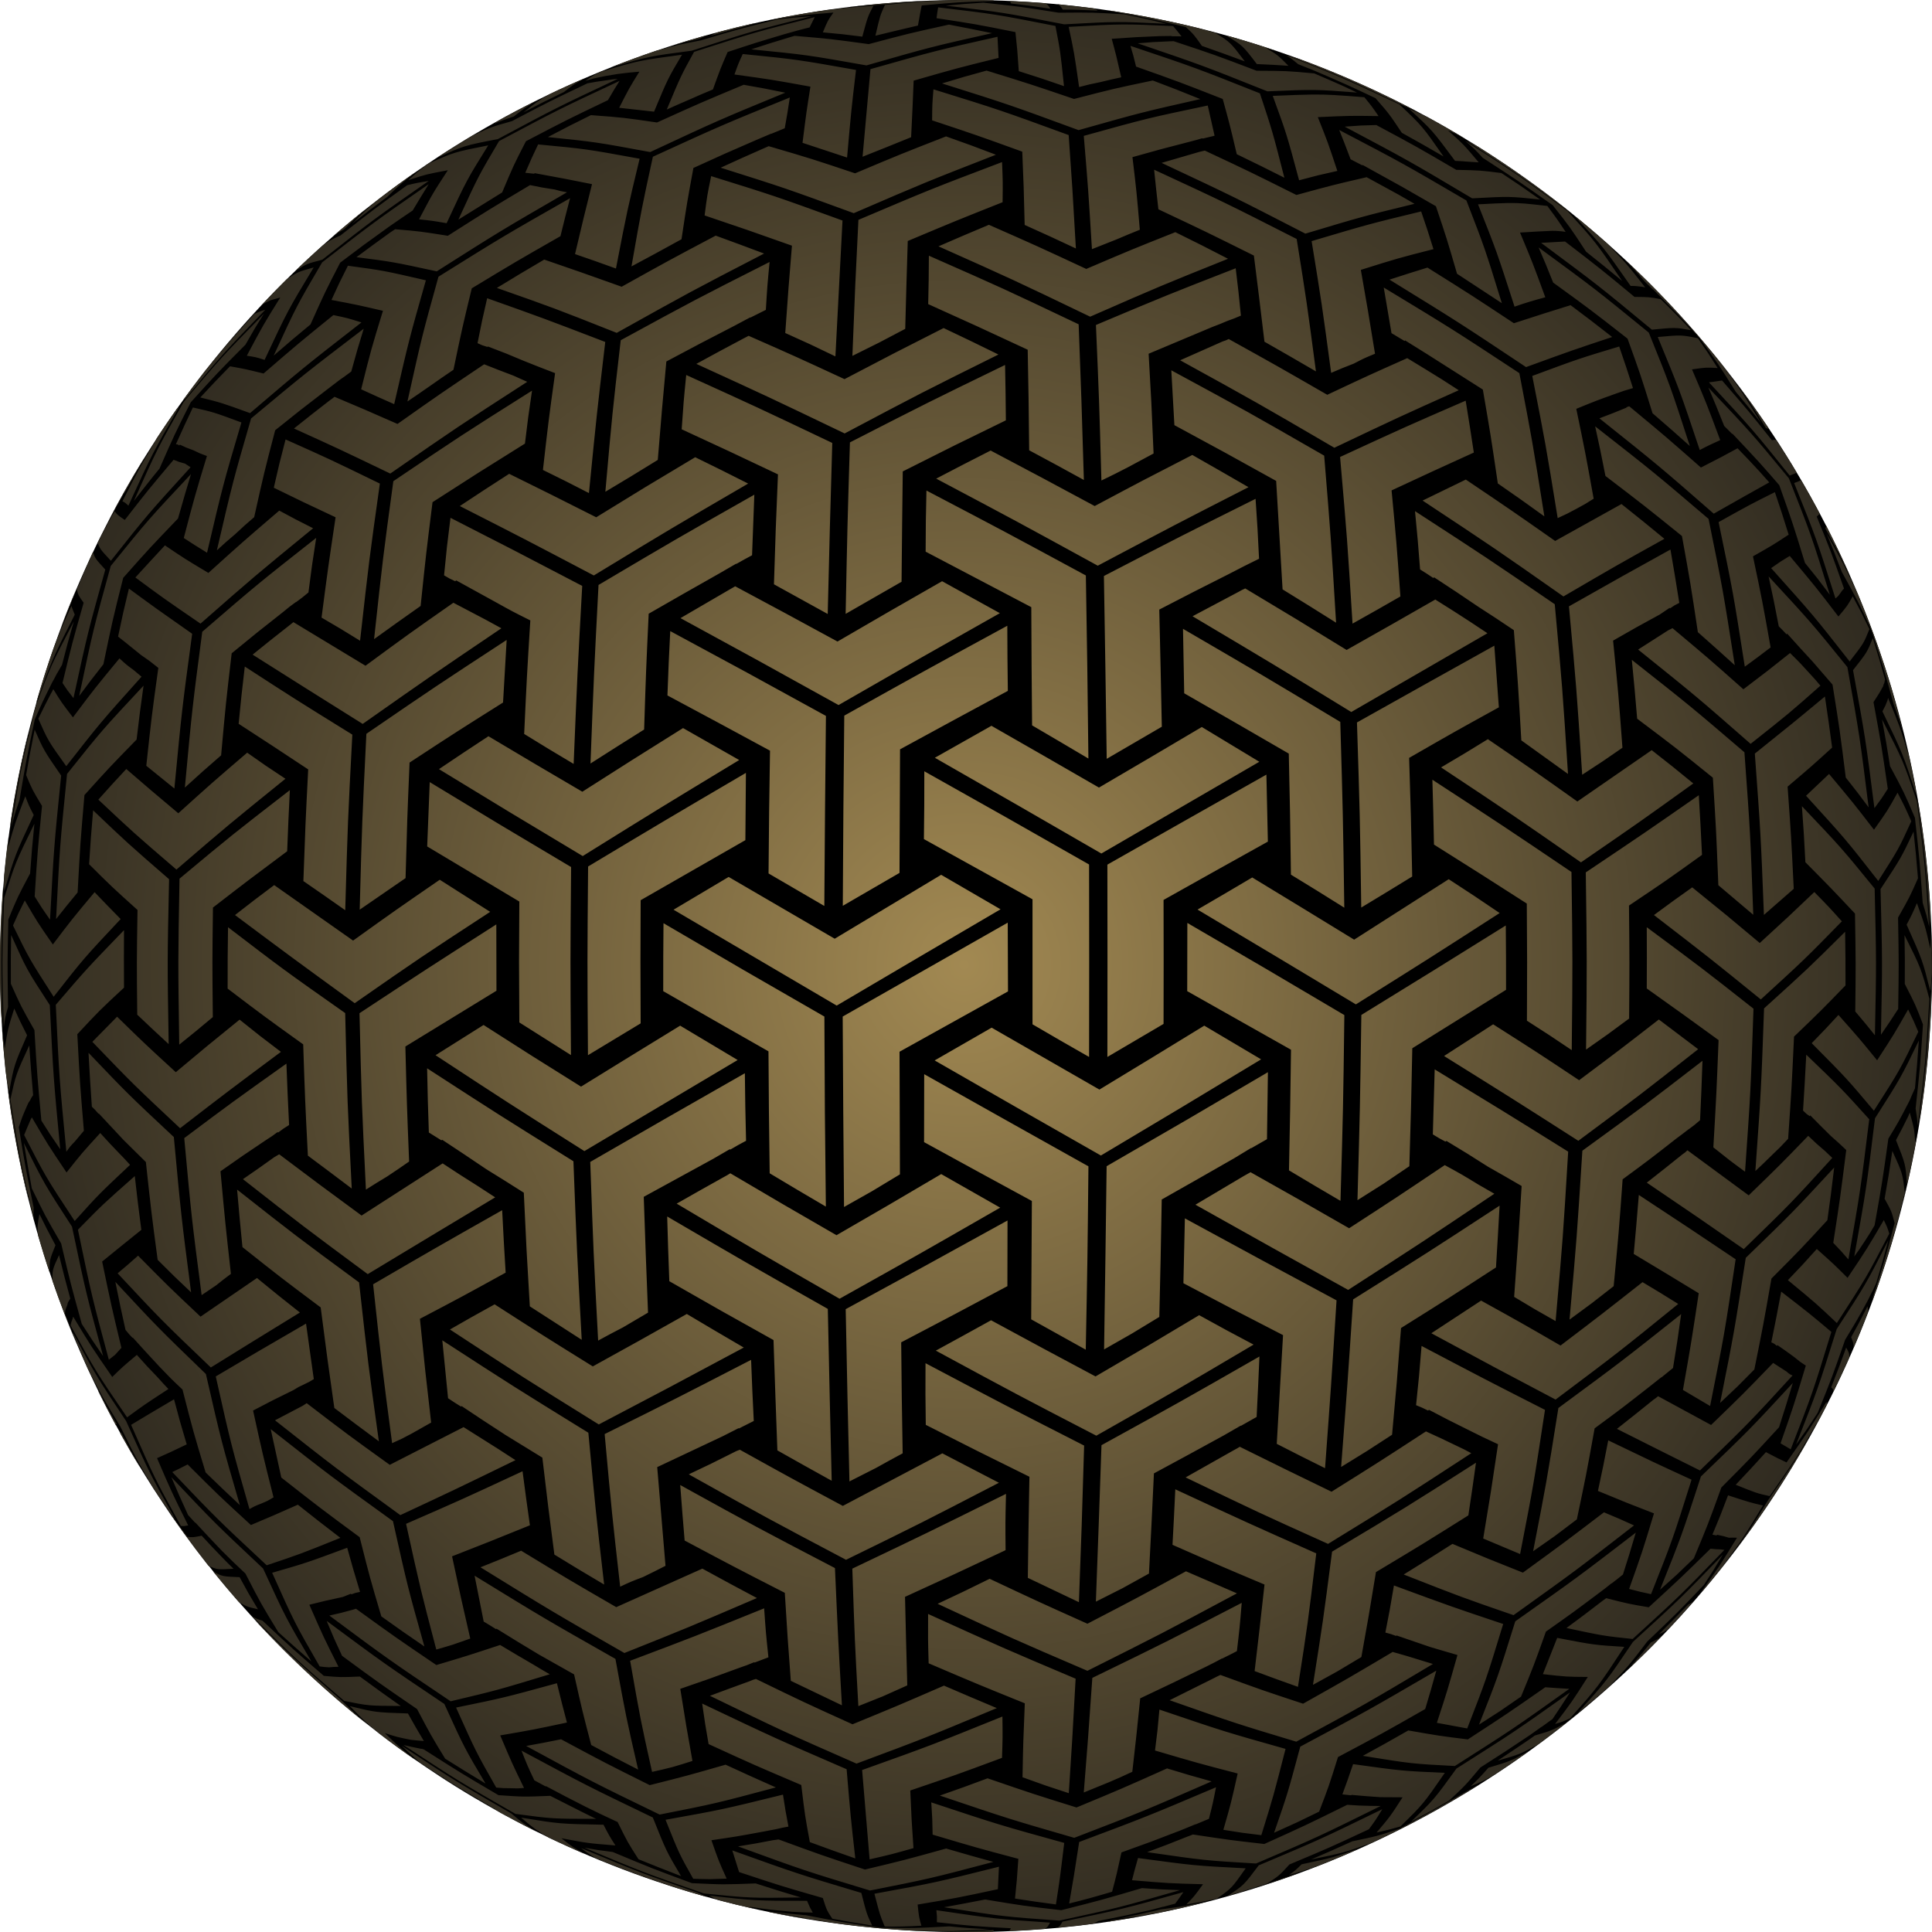 <?xml version="1.0" encoding="UTF-8"?>
<svg width="288.92mm" height="288.94mm" version="1.1" viewBox="0 0 1023.7 1023.8" xmlns="http://www.w3.org/2000/svg">
<defs>
<radialGradient id="a" cx="1882.9" cy="572.36" r="255.93" gradientTransform="matrix(1.185 .016 -.017 1.212 -339.19 -151.84)" gradientUnits="userSpaceOnUse">
<stop stop-color="#a28952" offset="0"/>
<stop stop-color="#1a1917" offset="1"/>
</radialGradient>
</defs>
<g transform="translate(-1371 -60.461)">
<g transform="matrix(2 0 0 2 -1882.9 -572.36)">
<path class="fil0" d="m1882.9 316.41c141.34 0 255.93 114.59 255.93 255.93 0 141.38-114.59 255.97-255.93 255.97s-255.93-114.59-255.93-255.97c0-141.34 114.59-255.93 255.93-255.93z"/>
<path d="m1882.9 316.41c-1.276 0-2.551 0.035-3.826 0.035-8.504 0.354-8.753 0.39-17.682 1.275-1.276 2.799-1.276 2.798-2.516 8.148 2.905-0.709 2.905-0.707 5.846-1.416 2.693-0.638 2.693-0.638 5.422-1.275 0.567-3.189 0.567-3.19 0.992-5.316 9.673-0.886 9.672-0.884 19.133-1.203 0-0.106 0-0.107-0.248-0.143-2.339-0.071-4.747-0.105-7.121-0.105zm-8.965 0.176c-7.795 0.248-15.519 0.887-23.102 1.809 4.677-0.461 4.747-0.462 9.815-0.781 6.839-0.673 7.086-0.673 13.287-1.027zm20.445 0.107c0.213 0.142 0.248 0.141 0.461 0.637 5.067 0.602 5.066 0.603 10.381 1.383-0.673-1.063-0.672-1.063-1.416-1.453-3.118-0.248-6.272-0.425-9.426-0.566zm-6.945 0.424c-4.854 0.319-4.855 0.321-9.922 0.781 15.201 1.807 15.202 1.805 31.394 4.959 14.067-0.78 14.068-0.778 27.143-0.141-5.457-1.311-5.457-1.311-11.232-2.516-8.433-0.496-8.434-0.497-17.398-0.426-10.063-1.595-10.063-1.595-19.984-2.658zm19.701 0.426c0.709 0.39 0.708 0.39 1.381 1.418 2.303 0 2.304-5.5e-4 4.607 0.07 2.587 0.106 2.586 0.107 4.606 0.178-0.461-0.354-0.459-0.355-1.203-0.604-3.118-0.39-6.237-0.744-9.391-1.062zm-48.791 0.426c-6.378 0.425-6.378 0.424-12.225 1.098-5.102 0.709-10.135 1.595-15.131 2.623v0.035c8.079-1.276 8.079-1.276 16.76-1.984-1.488 2.091-1.488 2.091-2.799 5.244 5.102 0.461 5.103 0.46 10.453 1.133 1.453-5.35 1.453-5.349 2.941-8.148zm17.148 0.389c-0.213 1.276-0.211 1.277-0.424 2.871 10.276 1.559 10.274 1.56 20.904 3.686 0.496 4.642 0.497 4.641 0.887 10.346 6.024 1.913 6.024 1.914 11.976 3.969-0.957-9.177-0.957-9.178-2.268-15.945-15.909-3.118-15.911-3.119-31.076-4.926zm45.107 0.816 0.496 0.141c9.815 1.843 9.815 1.843 20.02 4.252 2.126 1.984 2.126 1.984 4.252 4.996 5.705 2.02 5.704 2.021 11.373 4.111-3.791-5.032-3.79-5.033-7.865-7.584-2.445-0.673-2.446-0.672-4.926-1.346-7.654-1.878-15.448-3.401-23.35-4.57zm-78.627 1.523c-4.606 0.354-4.605 0.353-9.176 0.885-9.921 2.48-9.922 2.48-20.197 5.527-6.059 1.169-6.059 1.171-11.977 2.801-3.969 1.347-7.901 2.799-11.764 4.322 10.063-2.905 10.062-2.906 21.365-4.394 15.945-5.173 15.945-5.172 31.748-9.141zm0.816 0.248c-15.803 4.004-15.803 4.004-31.961 9.213-3.508 6.378-3.508 6.378-7.229 15.271 3.083-1.382 3.083-1.382 6.201-2.728 2.87-1.276 2.87-1.277 6.023-2.588 1.984-5.492 1.983-5.491 3.897-9.92 7.405-2.445 7.406-2.445 14.883-4.678 1.701-0.496 1.7-0.496 3.4-0.957s1.701-0.46 3.438-0.885c0.779-1.559 0.781-1.559 1.348-2.728zm-15.805 1.594c-3.26 0.744-6.483 1.525-9.707 2.375-0.957 0.39-0.958 0.39-2.127 0.992 2.728-0.78 2.729-0.779 5.422-1.523 2.728-0.744 2.729-0.745 5.209-1.383 0.709-0.248 0.707-0.248 1.203-0.461zm97.312 0.355c-3.459 0.027-7.045 0.229-14.221 0.637 1.453 6.768 1.453 6.768 2.764 15.945 2.693-0.709 2.692-0.708 5.633-1.311 2.764-0.673 2.764-0.673 5.527-1.275-1.276-5.598-1.276-5.599-2.516-10.205 6.661-0.461 6.663-0.461 12.828-0.709 1.559 0 1.558 2.8e-4 2.869-0.035l0.248 0.07c1.276 0 1.275-2.8e-4 2.551 0.035-1.205-1.524-1.205-1.524-2.232-2.728-6.661-0.301-9.992-0.45-13.451-0.424zm-45.934 0.035c-10.594 2.339-10.594 2.337-21.26 5.172-10.134-1.382-10.135-1.38-19.631-2.195-0.709 0.213-0.709 0.211-1.453 0.424-5.032 1.524-5.031 1.524-10.027 3.154 14.669 1.453 14.669 1.453 30.508 4.252 17.079-4.89 17.079-4.889 33.272-8.539-5.917-1.205-5.916-1.205-11.408-2.268zm-64.062 2.799c-3.047 0.85-6.061 1.737-9.072 2.693 3.472-0.957 3.473-0.957 6.981-1.736 1.169-0.567 1.171-0.567 2.092-0.957zm137.55 0.141c4.323 2.587 4.322 2.588 8.078 7.514 2.339 0.106 2.339 0.105 4.43 0.211 2.091 0.142 2.091 0.142 3.934 0.248-2.799-2.835-2.8-2.833-5.918-4.711 1.701 0.496 1.702 0.495 3.154 0.92-4.252-1.453-8.54-2.799-12.898-4.039h-0.035c-0.496-0.071-0.496-0.072-0.744-0.143zm-60.627 0.285c-16.37 3.685-16.369 3.684-33.66 8.574-0.957 10.453-0.958 10.453-2.092 23.209 3.331-1.311 3.331-1.312 6.484-2.588 3.189-1.311 3.19-1.31 6.379-2.586 0.39-7.972 0.388-7.973 0.672-14.988 11.48-3.295 11.48-3.295 22.5-6.023-0.142-2.941-0.141-2.94-0.283-5.598zm46.666 1.168c-0.496 0-0.496-2.7e-4 -1.027 0.035-4.394 0.177-4.394 0.179-8.504 0.533 16.972 5.776 16.972 5.774 34.369 12.719 12.614-0.531 12.614-0.53 23.74 0.32-1.843-0.886-1.841-0.886-3.684-1.736-3.933-1.736-3.934-1.738-7.654-3.332-7.335-0.673-7.334-0.672-15.271-0.707-10.984-4.181-10.984-4.182-21.969-7.832zm-11.445 1.24c0.779 2.587 0.78 2.587 1.488 5.492 11.48 4.075 11.481 4.076 22.961 8.576 1.878 6.839 1.878 6.838 3.721 14.633 6.343 3.083 6.342 3.083 12.613 6.236-3.154-12.295-3.154-12.294-6.484-22.357-17.114-6.803-17.114-6.804-34.299-12.58zm-102.72 2.162c-1.169 2.551-1.168 2.552-2.195 5.422 9.78 1.347 9.778 1.345 20.125 3.223-1.098 6.98-1.098 6.981-2.09 14.883 5.74 1.878 5.74 1.879 11.799 3.898 1.134-12.756 1.133-12.756 2.373-23.209-15.59-2.764-15.59-2.764-30.012-4.217zm-16.086 0.178c-11.551 1.559-11.55 1.558-21.613 4.57-2.055 1.028-2.057 1.027-4.006 2.338 0.992-0.283 0.992-0.284 1.736-0.461l0.248-0.105c3.295-0.709 3.296-0.709 6.627-1.24 2.835-0.354 2.835-0.354 5.705-0.602-2.658 4.287-2.659 4.287-5.351 9.566 4.394 0.496 4.394 0.496 9.248 1.027 3.65-8.752 3.65-8.751 7.406-15.094zm160.02 0.105c1.559 1.028 1.559 1.028 3.225 2.41l2.834 1.133 0.248 0.07c4.677 1.984 4.679 1.985 9.568 4.146 3.933 1.807 3.932 1.808 7.83 3.65 3.614 4.146 3.614 4.144 6.98 9.176 5.669 3.154 5.669 3.153 11.055 6.271-5.598-8.008-5.599-8.007-11.728-13.818-15.024-7.051-15.024-7.051-30.012-13.039zm0.779 0.178c15.201 6.024 15.201 6.022 30.225 13.145 2.126 0.921 2.126 0.921 3.969 1.772-10.169-5.386-20.799-10.168-31.748-14.172-1.24-0.354-1.241-0.354-2.445-0.744zm-80.113 3.932c-5.953 1.63-5.954 1.631-11.801 3.402 17.752 5.598 17.753 5.599 36.178 12.367 16.724-4.713 16.724-4.713 32.244-8.221-6.236-2.516-6.236-2.516-12.578-4.926-10.311 2.161-10.312 2.162-20.871 4.891-11.799-4.004-11.798-4.006-23.172-7.514zm-106.34 1.984c-3.224 1.382-6.413 2.801-9.566 4.324-3.295 1.984-3.295 1.984-6.768 4.748 2.728-1.417 2.729-1.418 5.209-2.693 2.764-1.347 2.764-1.347 5.492-2.693 2.693-2.091 2.692-2.091 5.633-3.686zm8.611 0.213c-1.311 0.106-1.312 0.107-2.836 0.355-2.622 0.354-2.621 0.354-5.172 0.814-10.098 4.819-10.098 4.819-20.02 10.027-5.527 1.559-5.528 1.558-10.418 3.826-0.673 0.39-0.673 0.39-1.311 0.779-4.146 2.551-4.146 2.552-8.256 5.174 7.299-3.295 7.299-3.295 16.264-5.031 15.768-8.433 15.768-8.434 31.748-15.945zm0.496 0.531c-16.193 7.583-16.194 7.583-31.926 15.945-5.492 9.284-5.492 9.283-10.772 20.799 2.835-1.772 2.835-1.771 5.705-3.543 3.047-1.878 3.046-1.877 5.881-3.648 3.047-7.228 3.049-7.23 6.309-13.572 10.772-5.634 10.77-5.633 21.719-10.877 1.595-2.728 1.596-2.729 3.084-5.104zm32.881 1.027c-11.374 4.748-11.374 4.748-22.961 9.992-9-1.311-9-1.31-17.504-1.947-5.74 2.835-5.739 2.834-11.408 5.811 12.72 1.311 12.72 1.311 27.106 3.969 18-8.398 18-8.398 35.787-15.732-5.598-1.134-5.598-1.135-11.02-2.092zm50.279 1.205c-0.319 3.969-0.318 3.969-0.353 8.221 11.835 3.933 11.836 3.933 23.883 8.291 0.39 9.284 0.389 9.284 0.637 19.418 6.768 3.047 6.767 3.047 13.57 6.236-0.921-16.051-0.92-16.051-1.912-30.047-18.142-6.626-18.143-6.627-35.824-12.119zm100.22 1.381c-2.486 0.031-5.501 0.156-10.324 0.355 3.685 10.098 3.685 10.1 6.98 22.359 2.516-0.673 2.515-0.675 5.031-1.312 2.551-0.602 2.55-0.601 5.102-1.168-2.516-7.583-2.514-7.583-5.172-14.244 8.469-0.39 8.468-0.39 16.086-0.283-1.807-2.622-1.807-2.622-3.756-4.996-7.131-0.554-9.804-0.763-13.947-0.711zm-138.27 0.781c-18.106 7.37-18.106 7.37-36.283 15.697-2.941 13.5-2.942 13.5-5.67 29.055 3.26-1.772 3.26-1.772 6.52-3.508 3.437-1.878 3.437-1.879 6.732-3.686 1.488-9.85 1.489-9.849 3.154-18.885 8.22-3.756 8.22-3.757 16.547-7.371 2.126-0.886 2.126-0.886 4.004-1.701 0.035 0 0.035 2e-3 0.035 0.037 1.913-0.78 1.914-0.78 3.615-1.488 0.744-4.216 0.743-4.217 1.346-8.15zm-67.004 0.779c-3.189 1.595-6.378 3.225-9.496 4.961l-2.197 1.346c2.622-1.063 2.623-1.063 5.564-2.055 3.083-2.409 3.082-2.409 6.129-4.252zm177.73 1.346c-15.98 3.366-15.98 3.368-32.846 8.045 1.169 13.996 1.168 13.996 2.16 30.012 3.189-1.276 3.189-1.277 6.449-2.553 3.083-1.311 3.083-1.31 6.236-2.586-0.85-10.028-0.851-10.028-1.949-19.24 7.689-2.161 7.69-2.161 15.131-4.074 1.772-0.461 1.771-0.461 3.33-0.922l0.213 0.07c1.559-0.39 1.558-0.39 3.082-0.744-0.957-4.181-0.956-4.181-1.807-8.008zm53.291 0.852c6.201 5.705 6.201 5.704 12.225 13.818 1.736 0.071 1.737 0.071 3.402 0.213 1.453 0.071 1.452 0.071 2.869 0.178-3.933-4.677-3.932-4.677-8.184-8.504 2.339 1.028 2.338 1.027 4.606 2.268-3.295-2.02-6.661-3.933-10.027-5.775-2.303-1.098-2.304-1.099-4.891-2.197zm-8.645 4.322c-4.146 0.106-4.147 0.107-8.363 0.426 17.008 9.035 17.008 9.036 33.768 18.992 9.921-0.531 9.921-0.532 18 0.318-5.173-3.65-5.173-3.65-10.24-7.016-5.598-0.709-5.599-0.708-11.976-0.85-10.488-6.13-10.487-6.131-21.188-11.871zm-9.816 1.311c1.488 3.72 1.488 3.72 3.012 7.76 1.488 0.78 1.489 0.781 2.941 1.525 0.248 0.071 0.248 0.071 0.283 0 5.386 2.976 5.387 2.976 10.56 5.846 4.535 2.587 4.535 2.586 8.822 5.066 2.87 8.539 2.869 8.54 5.598 17.895 6.024 3.933 6.025 3.933 11.871 7.795-4.5-14.563-4.501-14.563-9.391-27.213-16.724-9.78-16.725-9.78-33.697-18.674zm-104.17 1.701c-11.976 4.677-11.978 4.677-24.096 9.779-11.551-3.862-11.55-3.861-22.889-7.191-0.602 0.283-0.603 0.282-1.453 0.637-5.776 2.551-5.776 2.551-11.268 5.066 17.15 5.421 17.15 5.423 35.256 12.049 19.134-8.256 19.134-8.256 37.666-15.484-6.626-2.516-6.626-2.517-13.217-4.856zm137.83 1.1c14.173 9.177 14.172 9.176 27.354 18.92 0.496 0.319 0.603 0.426 0.922 0.639-8.008-6.413-16.369-12.402-25.086-17.895-1.559-0.886-1.56-0.885-3.189-1.664zm-0.318 0.035c2.551 2.232 2.552 2.232 4.678 4.535 9.39 6.095 9.389 6.094 18.531 12.543 4.535 5.74 4.535 5.739 8.857 12.33 4.713 3.756 4.712 3.756 9.566 7.76-7.016-10.311-7.014-10.311-14.455-18.496-13.216-9.673-13.217-9.672-27.178-18.672zm-245.59 0.992c-1.701 3.579-1.7 3.579-3.4 7.512 1.169 0.106 1.169 0.106 2.338 0.248l0.178-0.143c3.898 0.709 3.898 0.709 8.008 1.488 3.472 0.673 3.473 0.674 7.158 1.418-2.197 8.787-2.197 8.787-4.5 18.531 5.35 1.843 5.35 1.842 10.842 3.826 3.012-15.555 3.012-15.554 6.271-29.09-14.138-2.587-14.139-2.586-26.894-3.791zm-13.215 0.248c-8.965 1.772-8.966 1.77-16.053 4.924-2.622 2.055-2.621 2.057-5.137 4.289 4.819-1.559 4.819-1.56 10.488-2.623-4.004 6.13-4.005 6.13-7.619 13.004 3.614 0.39 3.616 0.39 7.301 1.027 5.28-11.374 5.279-11.373 11.02-20.621zm189.85 1.381-1.488 0.355c-4.819 1.417-4.819 1.416-9.957 2.904 19.098 8.965 19.1 8.965 38.092 18.744 15.236-4.571 15.235-4.57 28.912-7.9-2.02-1.169-2.02-1.17-4.252-2.445-4.323-2.374-4.323-2.375-8.434-4.607-9 2.091-8.999 2.091-18.602 4.713-12.189-6.095-12.189-6.094-24.272-11.764zm-53.717 3.047c-18.85 7.157-18.85 7.159-38.055 15.309-0.85 17.114-0.85 17.114-1.594 36.035 3.543-1.772 3.542-1.771 7.121-3.543 3.508-1.843 3.509-1.844 6.875-3.615 0.319-12.012 0.318-12.012 0.672-23.279 12.65-5.315 12.651-5.315 25.123-10.275 0.071-5.421 0.07-5.422-0.143-10.631zm40.287 2.019c0.531 5.102 0.532 5.103 1.135 10.488 12.614 5.953 12.614 5.953 25.299 12.26 1.382 10.984 1.381 10.986 2.799 22.82 6.697 3.827 6.698 3.826 13.643 7.865-2.445-18.461-2.446-18.46-5.104-35.078-18.815-9.567-18.815-9.568-37.772-18.355zm-195.45 0.496c-3.331 2.303-6.59 4.678-9.779 7.158-3.65 3.047-3.685 3.083-7.299 6.697 2.232-1.736 2.233-1.737 4.643-3.615 2.232-1.701 2.233-1.7 4.713-3.543 3.685-3.543 3.683-3.544 7.723-6.697zm78.096 1.205c-1.063 5.138-1.063 5.138-1.736 10.418 11.232 3.791 11.231 3.791 23.137 8.008-0.921 11.197-0.921 11.198-1.772 23.139 6.697 3.012 6.699 3.01 13.289 6.199 0.992-18.921 0.991-18.921 1.877-36-17.858-6.484-17.858-6.484-34.795-11.764zm-74.834 1.275c-3.047 0.496-3.048 0.497-5.705 1.135-9.071 6.555-9.071 6.555-17.682 13.322-2.622 1.169-2.658 1.206-4.678 2.623-2.48 2.232-4.96 4.499-7.334 6.838 2.976-1.949 3.012-1.948 7.193-3.047 13.713-10.772 13.713-10.773 28.205-20.871zm0 0.852c-14.492 10.063-14.492 10.063-28.24 20.729-6.732 11.48-6.734 11.479-12.828 24.695 2.409-2.091 2.411-2.089 4.856-4.18 2.445-2.055 2.444-2.057 4.889-4.076 3.862-8.61 3.863-8.609 7.867-16.369 6.378-4.819 6.378-4.818 13.039-9.602 1.453-0.992 1.452-0.993 3.082-2.127 1.63-1.098 1.631-1.098 3.084-2.09 2.232-3.72 2.232-3.721 4.252-6.981zm26.857 0.248c-10.984 6.555-10.984 6.556-21.791 13.43-7.37-1.169-7.37-1.169-13.961-1.736-0.602 0.39-0.603 0.389-1.24 0.814-4.606 3.331-4.606 3.33-9 6.59 9.638 1.24 9.638 1.24 21.26 3.756 16.972-10.772 16.972-10.772 34.512-20.941-1.736-0.319-1.736-0.319-3.26-0.744-3.472-0.531-3.472-0.53-6.519-1.168zm10.594 3.473c-17.717 10.098-17.716 10.098-34.865 20.799-4.358 15.697-4.359 15.696-8.221 33.059 2.976-2.02 2.977-2.02 6.131-4.217 3.083-2.161 3.082-2.16 6.059-4.18 2.339-11.161 2.338-11.163 4.854-21.58 11.587-7.016 11.587-7.015 23.492-13.818 1.276-5.173 1.275-5.173 2.551-10.062zm248.55 1.277c-1.905 0.027-4.245 0.152-7.992 0.352 4.961 12.508 4.959 12.509 9.672 27.107 2.055-0.709 2.056-0.71 4.111-1.348 2.055-0.602 2.055-0.601 4.039-1.133-3.295-9-3.296-9.001-6.697-17.15 4.535-0.283 4.536-0.284 8.469-0.461 0.921 0 0.921 1e-3 1.842 0.072 0.886 0.071 0.886 0.069 1.772 0.211-2.339-3.508-2.338-3.507-4.854-6.873-5.226-0.598-7.187-0.823-10.361-0.777zm-302.02 1.096c-3.154 2.48-6.236 5.032-9.248 7.654 1.24-0.886 1.241-0.886 2.836-1.772 3.118-3.047 3.117-3.048 6.412-5.883zm278.96 1.135c-13.748 3.331-13.748 3.33-29.02 7.865 2.693 16.547 2.693 16.548 5.174 34.902 2.976-1.276 2.977-1.276 5.988-2.445 2.728-1.417 2.727-1.416 5.633-2.621-1.878-11.516-1.878-11.516-3.756-22.217 9.815-3.083 9.815-3.083 19.24-5.492-1.595-5.102-1.594-5.102-3.26-9.992zm40.856 1.453c7.512 8.079 7.511 8.079 14.633 18.283 1.028 0 1.027-8.3e-4 2.02 0.105 0.957 0.106 0.958 0.106 1.844 0.283-4.748-6.059-4.749-6.059-9.887-11.445l0.355 0.285c-2.48-2.197-4.961-4.358-7.512-6.484-0.815-0.602-0.815-0.602-1.453-1.027zm-155.38 2.09c-6.661 2.799-6.661 2.8-13.357 5.705 19.842 8.858 19.843 8.857 40.182 18.637 18.709-8.185 18.708-8.184 36.531-15.342-7.016-3.614-7.016-3.614-13.961-7.051-11.657 4.642-11.659 4.642-23.6 9.744-12.933-6.024-12.933-6.024-25.795-11.693zm-72.389 2.869c-12.508 6.626-12.508 6.628-24.91 13.537-10.63-3.791-10.63-3.792-20.516-7.193-6.378 3.756-6.378 3.756-12.543 7.512 15.201 5.35 15.201 5.349 31.748 11.904 19.488-10.878 19.488-10.878 39.047-21.012-6.52-2.445-6.519-2.445-12.826-4.748zm225.04 1.561c-0.354 0-0.355-2.8e-4 -0.709 0.035-2.658 0.142-2.658 0.141-5.635 0.318 15.201 11.303 15.202 11.303 29.34 22.996 6.236-0.602 6.235-0.602 10.381 0.143-1.205-1.311-1.203-1.312-2.443-2.623-2.87-2.905-2.871-2.905-5.6-5.598-3.047-0.567-3.048-0.568-6.945-0.604-8.894-7.37-8.893-7.369-18.389-14.668zm-7.016 1.559c1.949 4.535 1.948 4.535 3.861 9.318 9.957 7.228 9.957 7.228 19.701 14.846 3.437 9.531 3.438 9.533 6.627 19.773 5.032 4.358 5.03 4.357 9.885 8.68-5.173-15.909-5.172-15.909-10.877-30.047-14.173-11.551-14.174-11.551-29.197-22.57zm-161.54 2.197c-0.035 6.307-0.036 6.306-0.178 12.826 13.039 5.882 13.038 5.881 26.361 12.082 0.248 13.004 0.249 13.005 0.391 26.646 7.264 3.898 7.264 3.897 14.492 7.865-0.638-21.366-0.639-21.366-1.383-41.244-19.984-9.496-19.983-9.495-39.684-18.176zm184.25 0.92c2.835 2.941 2.834 2.942 5.527 6.061 1.098 1.063 1.098 1.061 2.019 1.947 0-0.035 3e-4 -0.035 0.213 0.143 3.437 3.437 3.436 3.438 6.838 6.91 2.622 2.799 2.621 2.799 5.35 5.846 4.819 6.626 4.82 6.626 9.568 14.209 3.437 4.11 3.437 4.11 6.768 8.326-4.961-8.043-4.961-8.079-10.205-15.271-5.953-7.512-12.33-14.67-19.098-21.473-3.26-3.189-3.402-3.331-6.98-6.697zm-226.45 0.744c-19.736 9.992-19.737 9.992-39.438 20.729-2.232 19.346-2.232 19.347-4.074 40.146 3.402-2.02 3.4-2.021 6.908-4.146 3.473-2.126 3.473-2.126 6.981-4.287 1.098-13.358 1.098-13.358 2.268-26.078 9.035-4.819 9.037-4.819 18.037-9.461 2.091-1.134 2.089-1.134 4.18-2.232 0 0.035-3e-4 0.035 0.035 0.07l4.111-2.055c0.39-6.413 0.39-6.414 0.992-12.686zm-111.72 0.992c-2.268 4.5-2.269 4.501-4.359 9.072 6.413 1.205 6.414 1.204 13.642 2.869-3.118 10.169-3.118 10.169-5.775 20.799 4.252 1.949 4.252 1.949 8.752 3.934 3.969-17.256 3.969-17.255 8.398-32.811-11.232-2.587-11.233-2.588-20.658-3.863zm-9.07 0.461c-4.146 1.134-4.146 1.17-7.158 3.119-2.374 2.374-4.748 4.819-7.051 7.299l0.461-0.426 0.176-0.178c0.921-0.567 0.922-0.566 2.162-1.133 1.134-0.319 1.133-0.319 2.551-0.709-4.5 7.228-4.499 7.229-8.857 15.414 2.339 0.354 2.339 0.354 4.713 1.098 6.165-13.146 6.165-13.146 13.004-24.484zm295.09 0.035c-4.925 1.524-4.925 1.524-10.062 3.189 18.461 11.374 18.459 11.375 36.176 23.174 12.366-4.5 12.368-4.5 22.82-7.973-5.492-4.287-5.492-4.288-11.02-8.434-7.051 2.197-7.051 2.197-15.023 4.783-11.197-7.405-11.198-7.406-22.891-14.74zm-50.811 0.178c-18 7.016-18 7.016-37.027 15.023 0.85 19.878 0.849 19.878 1.451 41.209 3.579-1.736 3.579-1.736 7.016-3.508 3.437-1.843 3.438-1.843 6.805-3.65-0.567-13.5-0.568-13.499-1.312-26.432 8.575-3.614 8.576-3.615 16.867-7.088 2.055-0.78 2.055-0.779 3.969-1.594 1.878-0.673 1.877-0.674 3.613-1.418-0.638-6.378-0.637-6.378-1.381-12.543zm39.225 5.102c0.992 5.882 0.992 5.883 2.055 12.084 1.736 1.028 1.736 1.027 3.473 2.09 0.071-0.106 0.07-0.107 0.105-0.178 5.705 3.543 5.706 3.544 11.375 7.158 4.713 2.976 4.713 2.975 9.248 5.881 2.091 12.154 2.091 12.155 3.969 24.875 6.13 4.252 6.129 4.252 12.33 8.717-3.154-19.807-3.155-19.807-6.627-37.949-17.787-11.693-17.786-11.693-35.928-22.678zm-237.54 2.836c-1.347 5.846-1.346 5.845-2.551 11.904 1.205 0.567 1.206 0.567 2.588 0.992 0.035 0 0.034 8.3e-4 0.176-0.105 4.748 1.807 4.748 1.807 9.461 3.791 4.075 1.63 4.074 1.63 8.326 3.26-1.736 12.543-1.734 12.544-3.223 25.654 6.059 2.976 6.058 2.975 12.188 6.129 2.055-20.799 2.057-20.799 4.324-40.039-16.441-6.307-16.443-6.306-31.289-11.586zm-58.783 3.047-1.133 0.354c-1.028 0.425-1.027 0.425-1.772 0.779-6.697 7.405-6.698 7.407-13.076 15.096-1.984 2.551-3.933 5.138-5.811 7.76 0.177-0.142 0.178-0.142 0.639-0.461 9.815-11.764 9.814-11.764 21.152-23.527zm-0.353 1.062c-11.232 11.48-11.232 11.481-21.295 23.387-7.016 12.472-7.016 12.473-13.182 26.221 1.595-2.02 1.594-2.02 3.295-4.217 1.736-2.197 1.736-2.198 3.508-4.359 4.004-9.106 4.004-9.106 8.256-17.539 7.016-7.76 7.016-7.759 14.527-15.307 2.409-4.252 2.41-4.253 4.891-8.186zm18.389 0.355c-9.425 7.654-9.425 7.652-18.496 15.482-4.925-1.205-4.924-1.203-8.893-1.912-4.075 4.181-4.076 4.181-7.867 8.256 5.563 1.382 5.564 1.381 13.182 4.144 14.173-12.083 14.173-12.082 29.516-24.023-3.72-1.169-3.721-1.168-7.441-1.947zm161.68 3.436c-13.004 6.591-13.004 6.59-26.256 13.535-12.862-5.953-12.861-5.951-25.404-11.479-0.779 0.425-0.781 0.425-1.56 0.814-6.13 3.26-6.13 3.259-12.295 6.625 19.134 8.752 19.134 8.753 39.295 18.426 20.409-10.807 20.41-10.808 40.748-20.906-7.299-3.579-7.299-3.579-14.527-7.016zm-153.64 0.178c-15.591 11.906-15.592 11.905-29.836 23.775-4.854 16.795-4.854 16.796-9.07 34.938 2.48-2.268 2.48-2.268 4.818-4.252 2.587-2.409 2.588-2.409 5.068-4.535 2.622-11.764 2.622-11.764 5.562-23.031 6.626-5.315 6.626-5.316 13.5-10.596 1.63-1.24 1.63-1.239 3.473-2.656 1.524-1.063 1.522-1.065 3.188-2.305 1.595-5.776 1.596-5.775 3.297-11.338zm-32.848 0.105c-0.779 0.886-1.097 1.241-1.664 1.949 0.531-0.673 1.097-1.311 1.664-1.949zm381.7 1.707c-1.329-0.04-2.888 0.101-6.006 0.385 5.811 14.067 5.812 14.067 11.127 29.941 1.417-0.744 1.417-0.745 2.799-1.418 1.346-0.638 1.345-0.638 2.621-1.205-3.65-9.78-3.65-9.78-7.477-18.744 3.791-0.531 3.793-0.531 6.805-0.354-2.622-4.11-2.622-4.111-5.244-7.902-2.197-0.443-3.296-0.663-4.625-0.703zm-119.68 0.916c-0.709 0.354-0.708 0.353-1.594 0.637-5.563 2.48-5.563 2.48-11.268 4.996 20.516 11.303 20.515 11.304 40.854 23.174 17.15-8.15 17.15-8.15 32.953-15.236l-4.393-2.834c-4.642-2.87-4.642-2.871-9.248-5.67-10.346 4.606-10.347 4.607-21.19 9.709-13.039-7.512-13.04-7.512-26.115-14.775zm103.46 1.984c-10.701 3.224-10.7 3.224-23.031 7.795 3.543 18.071 3.543 18.072 6.732 37.666 2.551-1.169 2.552-1.17 4.926-2.445 2.374-1.276 2.373-1.276 4.605-2.693-2.197-12.189-2.196-12.188-4.605-23.811 5.386-2.197 5.386-2.196 10.523-4.039 1.205-0.425 1.204-0.427 2.338-0.816h0.035l2.127-0.637c-1.807-5.634-1.808-5.634-3.65-11.02zm-300.72 4.713c-11.658 7.831-11.658 7.83-22.961 15.803-8.717-3.827-8.715-3.827-16.688-7.193-0.709 0.567-0.709 0.567-1.275 0.957-4.748 3.685-4.748 3.686-9.461 7.441 11.87 5.386 11.87 5.386 25.512 11.941 17.823-12.366 17.822-12.368 36.283-24.309-1.878-0.85-1.878-0.849-3.721-1.664-3.933-1.488-3.934-1.488-7.689-2.977zm138.01 0.176c-20.409 9.921-20.409 9.921-41.102 20.516-0.673 22.146-0.674 22.146-1.135 45.426 7.476-4.287 7.478-4.287 14.812-8.504 0.142-14.846 0.141-14.847 0.318-29.232 13.713-6.909 13.712-6.909 27.318-13.535-0.071-7.441-0.071-7.442-0.213-14.67zm44.045 1.418c0.39 7.157 0.389 7.157 0.815 14.527 13.5 7.299 13.5 7.299 26.965 14.775 0.85 14.102 0.849 14.102 1.699 28.736 7.122 4.394 7.123 4.395 14.174 8.824-1.382-22.677-1.381-22.677-3.152-44.256-20.161-11.587-20.161-11.588-40.5-22.607zm-128.52 1.24c-0.709 7.157-0.707 7.158-1.203 14.387 12.579 5.811 12.579 5.809 25.512 11.939-0.602 14.35-0.604 14.351-1.065 29.127 7.087 3.898 7.087 3.897 14.244 7.865 0.567-23.244 0.567-23.244 1.205-45.318-19.807-9.425-19.808-9.425-38.693-18zm274.43 1.453c-1.559 0.248-1.559 0.248-3.473 0.496 11.516 12.402 11.516 12.402 21.402 24.697 1.382-0.531 1.381-0.531 1.842-0.779-1.701-2.87-3.472-5.67-5.279-8.469-0.496-0.283-0.496-0.285-1.275-0.107-6.201-7.76-6.201-7.759-13.217-15.838zm3.367 0.141c4.217 5.953 4.252 5.988 8.256 12.473 0.354 0.071 0.353 0.071 0.637 0.213 0.071-0.071 0.071-0.07 0.248 0.107-2.905-4.358-5.952-8.647-9.141-12.793zm-6.98 1.736c2.091 4.925 2.089 4.926 4.18 10.17l2.127 2.127 0.07-0.072c3.614 3.827 3.614 3.826 7.051 7.547 2.693 3.012 2.694 3.013 5.352 6.096 3.543 9.992 3.543 9.991 6.803 20.586 3.366 4.146 3.365 4.146 6.59 8.434-4.961-15.909-4.96-15.909-10.842-30.826-9.886-11.976-9.885-11.978-21.33-24.061zm-311.67 0.816c-18.744 11.835-18.744 11.835-36.744 23.988-2.764 20.339-2.763 20.338-5.101 41.846 6.165-4.429 6.165-4.429 12.33-8.787 1.453-13.925 1.454-13.925 3.154-27.496 12.047-7.76 12.047-7.76 24.484-15.52 0.85-7.051 0.849-7.051 1.877-14.031zm247.36 2.656c-15.98 6.945-15.982 6.946-33.273 14.918 1.878 21.543 1.879 21.544 3.297 44.15 6.449-3.614 6.447-3.615 12.684-7.193-1.028-14.244-1.027-14.245-2.338-28.1 11.197-5.209 11.196-5.208 21.791-10.027-1.063-6.98-1.062-6.98-2.16-13.748zm43.334 1.488c-0.531 0.142-0.532 0.142-0.887 0.426-3.366 1.382-3.366 1.382-7.016 2.764 15.803 12.614 15.803 12.614 30.295 25.264 8.362-4.748 8.363-4.748 14.705-8.291-1.347-1.524-1.347-1.524-2.693-3.012-2.728-2.941-2.727-2.941-5.703-6.023-4.358 2.374-4.359 2.373-9.709 5.102-9.177-8.079-9.177-8.079-18.992-16.229zm-384.2 0.213c-0.283 0.106-0.284 0.106-0.639 0.496-1.913 2.728-3.791 5.457-5.598 8.256 0.177-0.213 0.178-0.213 0.178-0.178-4.677 7.937-4.677 7.938-8.965 16.371 0.744 0.39 0.743 0.39 1.594 1.17 6.378-13.925 6.378-13.926 13.43-26.115zm3.65 0.105c-2.197 4.642-2.197 4.642-4.5 9.744 0.496 0.035 0.495 0.037 0.885 0.32l0.178-0.213c1.63 0.78 1.629 0.78 3.578 1.488 1.665 0.815 1.667 0.815 3.58 1.523-3.189 10.524-3.19 10.524-6.131 21.721 2.941 1.913 2.942 1.912 6.166 3.897 4.216-17.965 4.216-17.964 9.105-34.512-7.37-2.728-7.369-2.729-12.861-3.969zm371.52 4.996c1.417 6.484 1.417 6.485 2.728 13.146 10.346 7.902 10.346 7.902 20.268 15.91 2.268 12.543 2.268 12.543 4.217 25.477 4.961 4.394 4.96 4.394 9.779 8.752-3.118-19.913-3.119-19.913-6.945-38.764-14.386-12.26-14.385-12.262-30.047-24.521zm-346.96 3.473c-1.665 6.413-1.666 6.415-3.119 12.793 7.76 3.791 7.761 3.791 16.371 7.83-1.949 13.039-1.949 13.039-3.721 26.574 5.032 2.941 5.032 2.942 10.205 6.131 2.409-21.437 2.409-21.438 5.244-41.635-13.323-6.484-13.323-6.485-24.98-11.693zm186.8 2.941c-7.228 3.685-7.229 3.686-14.422 7.441 21.26 11.268 21.261 11.267 42.805 23.066 20.339-10.772 20.337-10.771 39.932-20.799-7.547-4.358-7.546-4.358-14.881-8.539-12.827 6.591-12.828 6.59-25.867 13.535-13.89-7.476-13.889-7.477-27.566-14.705zm-223.97 1.559c-0.132 0.226-0.144 0.249-0.264 0.453 0.059-0.081 0.123-0.193 0.264-0.453zm-0.264 0.453c-0.045 0.062-0.085 0.109-0.162 0.186-3.402 5.528-6.59 11.127-9.566 16.902 0.992-1.736 0.993-1.773 2.092-3.793 0.744-1.311 0.743-1.31 1.381-2.408 0.779-1.347 0.78-1.347 1.453-2.41 2.354-4.27 2.587-4.681 4.803-8.477zm145.96-0.24c-13.11 7.831-13.11 7.831-26.221 15.91-11.799-5.953-11.799-5.953-23.066-11.516-6.591 4.252-6.59 4.252-13.074 8.539 17.114 8.716 17.114 8.717 35.504 18.391 20.339-12.366 20.338-12.367 40.889-24.344-7.087-3.579-7.086-3.579-14.031-6.981zm-138.19 0.674c-6.839 8.114-6.837 8.115-12.932 15.945-1.878-1.276-1.878-1.277-2.693-2.305-0.39 0.673-0.391 0.674-0.639 1.1-1.984 3.579-1.983 3.579-3.861 7.229 0.673 1.736 0.673 1.736 3.508 4.783 9.78-12.331 9.779-12.331 21.117-24.768-0.744-0.496-0.744-0.496-1.453-0.957-1.665-0.461-1.665-0.46-3.047-1.027zm4.607 3.791c-11.338 12.083-11.338 12.082-21.26 24.342-4.606 16.689-4.607 16.689-8.363 34.441 3.083-4.146 3.083-4.144 6.414-8.396 2.409-11.587 2.409-11.587 5.244-22.891 6.909-7.795 6.909-7.795 14.527-15.732 1.701-5.988 1.701-5.988 3.438-11.764zm337.75 1.453c-5.634 2.728-5.634 2.728-11.445 5.562 19.063 12.614 19.062 12.615 37.31 25.406 14.138-8.256 14.138-8.256 26.752-15.271-5.598-4.606-5.598-4.607-11.373-9.213-8.433 4.677-8.434 4.677-17.576 9.779-11.587-8.114-11.585-8.114-23.668-16.264zm88.83 0.141c-0.461 0.248-0.46 0.25-1.842 0.781 5.882 14.669 5.88 14.669 10.947 30.578 0.709-0.602 0.71-0.603 1.277-1.383 0.496-0.744 0.494-0.744 0.99-1.24-3.472-9.85-3.471-9.85-7.227-19.062 0.567-0.567 0.567-0.567 0.815-0.709-0.142-0.213-0.143-0.213-0.107-0.248-1.559-2.941-3.188-5.847-4.854-8.717zm-231.73 2.766c-0.177 8.043-0.177 8.042-0.213 16.191 13.854 7.264 13.854 7.264 27.992 14.705 0.071 15.484 0.071 15.484 0.213 31.322 7.441 4.358 7.442 4.36 14.918 8.789-0.283-24.661-0.284-24.661-0.674-48.508-21.295-11.516-21.295-11.516-42.236-22.5zm224.79 0.424c-6.52 3.26-6.518 3.26-14.916 7.938 3.862 18.673 3.861 18.673 6.943 38.303 3.543-2.587 3.545-2.586 6.84-5.102-2.197-12.331-2.197-12.332-4.678-24.131 5.244-2.976 5.244-2.976 9.461-5.74-1.807-5.776-1.808-5.775-3.65-11.268zm-270.39 0.674c-20.799 11.799-20.799 11.8-41.279 23.918-1.205 23.244-1.206 23.244-2.127 47.303 7.051-4.5 7.051-4.5 14.209-9 0.496-15.484 0.496-15.485 1.205-30.686 9.319-5.35 9.319-5.351 18.709-10.666 2.232-1.276 2.231-1.275 4.463-2.586 0 0.035 0 0.035 0.037 0.07 2.126-1.205 2.124-1.204 4.18-2.303 0.319-8.114 0.32-8.114 0.604-16.051zm132.8 1.098c-19.736 9.85-19.737 9.851-40.182 20.445 0.39 23.811 0.39 23.812 0.744 48.438 7.335-4.287 7.334-4.287 14.598-8.504-0.319-15.697-0.318-15.697-0.672-31.039 9.177-4.748 9.177-4.749 18.248-9.32 2.091-1.098 2.091-1.097 4.252-2.195 1.984-0.992 1.985-0.993 3.934-1.949-0.39-8.008-0.39-8.009-0.922-15.875zm-258.66 3.119c-9.638 8.256-9.638 8.256-18.779 16.512-6.272-3.756-6.271-3.756-11.516-7.299-4.075 4.394-4.074 4.394-7.83 8.504 7.583 5.598 7.583 5.599 17.256 12.225 14.209-12.472 14.208-12.474 29.834-25.266-4.642-2.339-4.642-2.337-8.965-4.676zm300.9 0.141c0.744 7.689 0.743 7.689 1.346 15.449 1.701 1.063 1.701 1.063 3.508 2.268 0.106-0.106 0.107-0.107 0.213-0.178 5.846 3.827 5.847 3.829 11.658 7.762 4.713 3.047 4.713 3.045 9.461 6.234 1.134 14.492 1.132 14.493 1.982 29.197 6.272 4.5 6.273 4.501 12.367 8.895-1.488-22.89-1.488-22.89-3.508-44.965-18.035-12.331-18.035-12.331-37.027-24.662zm-255.54 1.772c-0.957 7.618-0.957 7.618-1.701 15.236 1.417 0.85 1.418 0.852 2.941 1.561l0.283-0.213c5.173 2.87 5.173 2.87 10.488 5.775 4.465 2.48 4.463 2.48 9.141 4.818-0.921 14.917-0.92 14.917-1.629 30.082 6.449 3.969 6.448 3.969 13.109 7.938 0.992-24.024 0.992-24.022 2.268-47.16-18.106-9.461-18.105-9.462-34.9-18.037zm364.5 2.127-0.072 0.035c0 0.283 1e-3 0.284-0.176 0.674 3.579 6.484 3.578 6.483 6.803 13.18-2.055-4.713-4.252-9.353-6.555-13.889zm0.07 1.984c2.02 4.961 2.019 4.961 4.039 10.205 4.323 7.831 4.322 7.83 7.795 15.271 3.154 9.709 3.154 9.708 5.953 19.807 1.417 3.862 1.418 3.862 2.623 7.795-1.524-5.953-1.524-5.952-3.154-11.869-2.551-8.575-5.563-16.938-8.965-25.123-3.791-8.043-3.826-8.078-8.291-16.086zm-400.15 1.205c-15.697 12.366-15.695 12.365-30.188 24.873-2.658 20.268-2.659 20.267-4.607 41.279 4.713-4.287 4.714-4.287 9.604-8.539 1.24-13.677 1.24-13.677 2.799-27.035 6.697-5.492 6.696-5.492 13.676-10.984 1.701-1.417 1.702-1.417 3.332-2.586h0.07c1.595-1.169 1.594-1.169 3.26-2.551 0.921-7.157 0.921-7.158 2.055-14.457zm358.8 3.082c-12.614 6.98-12.615 6.98-26.895 15.059 2.02 21.898 2.02 21.899 3.508 44.611 5.457-3.543 5.457-3.544 10.666-7.158-1.063-14.209-1.063-14.208-2.481-28.381 6.307-3.614 6.306-3.615 12.365-6.91l2.623-1.772c0.106 0.177 0.105 0.176 0.105 0.141 1.169-0.815 1.17-0.813 2.445-1.451-1.134-7.122-1.133-7.123-2.338-14.139zm-417.97 0.709-0.107 0.248c-2.055 4.677-2.054 4.676-4.144 9.637 0.425 1.559 0.425 1.559 1.807 3.508-2.976 10.453-2.978 10.453-5.6 21.26 1.311 1.984 1.312 1.984 2.906 4.004 3.827-17.539 3.827-17.539 8.434-34.051-2.657-2.905-2.657-2.905-3.26-4.606zm449.57 0.992c-2.409 1.453-2.41 1.453-4.926 3.225 11.268 12.579 11.267 12.579 20.799 24.732 3.72-4.784 3.72-4.785 5.244-8.576-2.126-4.394-2.125-4.392-4.428-8.68-1.417 2.516-1.417 2.515-3.791 5.35-6.059-7.902-6.06-7.901-12.898-16.051zm-5.598 5.42c1.417 6.591 1.416 6.591 2.691 13.217 1.063 1.063 1.064 1.064 2.092 2.162 0.071-0.035 0.07-0.035 0.07-0.283 3.543 3.933 3.543 3.933 6.838 7.512 2.693 3.118 2.693 3.118 5.244 6.059 1.949 12.224 1.949 12.225 3.508 24.627 3.154 4.004 3.155 4.003 6.061 7.9-2.374-18.921-2.375-18.92-5.635-37.168-9.567-11.799-9.566-11.801-20.869-24.025zm-218.98 1.277c-13.819 7.902-13.819 7.902-27.709 15.98-13.677-7.441-13.678-7.442-27.107-14.635l-1.842 1.062c-6.343 3.685-6.343 3.686-12.65 7.371 20.622 11.232 20.623 11.232 41.883 23.031 21.437-12.331 21.437-12.332 42.732-24.344-7.724-4.252-7.724-4.25-15.307-8.467zm-229.22 1.699c-1.524 3.579-2.978 7.194-4.324 10.844 0.779-1.843 0.781-1.843 1.525-3.756 1.417-3.543 1.417-3.58 2.799-7.088zm309.54 0.213c-0.921 0.425-0.921 0.426-1.736 0.887-6.095 3.224-6.095 3.224-12.225 6.484 21.224 12.614 21.224 12.613 42.058 25.369 18.638-10.772 18.639-10.771 36.072-20.869-2.232-1.488-2.233-1.489-4.43-2.941-4.642-3.012-4.643-3.012-9.391-5.988-11.445 6.555-11.445 6.554-23.492 13.357-13.323-8.185-13.322-8.185-26.857-16.299zm-295.76 0.035c-1.559 6.484-1.56 6.484-2.871 12.721 0.602 0.496 0.603 0.496 1.24 0.992 0.035 0.035 0.037 0.035 0.072 0.035 2.303 1.878 2.303 1.879 4.783 3.863 2.268 1.559 2.267 1.558 4.57 3.4-1.772 12.827-1.772 12.827-3.189 25.938 3.614 2.905 3.615 2.905 7.441 6.023 1.984-20.799 1.985-20.799 4.713-40.996-9.354-6.555-9.354-6.555-16.76-11.977zm85.961 3.756c-11.799 8.256-11.799 8.256-23.279 16.689-9.886-5.988-9.887-5.988-19.1-11.551-0.709 0.567-0.708 0.566-1.381 1.098-4.784 3.756-4.784 3.756-9.426 7.512 13.784 8.716 13.784 8.718 29.162 18.355 17.894-12.579 17.894-12.58 36.744-25.336-2.126-1.169-2.126-1.169-4.217-2.303-4.287-2.268-4.287-2.268-8.504-4.465zm-101.2 0.852c-2.551 5.598-2.551 5.598-4.783 11.338-1.63 4.642-3.118 9.355-4.5 14.139 0.035 0.035 0.035 0.035 0.07 0.035 4.181-11.551 4.18-11.552 10.098-23.209-0.531-1.311-0.53-1.311-0.885-2.303zm0.639 4.109c-6.059 11.587-6.059 11.587-10.24 22.891-3.65 15.413-3.651 15.413-6.379 31.818 0.992-3.72 0.992-3.721 2.232-7.406 1.772-10.559 1.771-10.559 4.039-21.295 2.055-4.713 2.055-4.712 4.57-9.779 0.638-1.134 0.639-1.134 1.348-2.516v0.035c0.638-1.134 0.637-1.134 1.31-2.268 1.524-5.882 1.525-5.882 3.119-11.48zm247.32 1.135c-21.543 11.728-21.544 11.728-43.193 23.811-0.248 24.98-0.249 24.981-0.391 50.387l15.025-8.717c0.071-16.441 0.07-16.441 0.141-32.74 14.315-7.795 14.314-7.795 28.559-15.484-0.106-8.681-0.105-8.681-0.141-17.256zm176.24 0.637-1.135 0.568c-3.898 2.516-3.898 2.515-7.973 5.102 15.555 12.508 15.557 12.508 29.801 24.98 10.24-8.114 10.24-8.115 18.496-15.414-1.311-1.559-1.312-1.558-2.553-2.904-2.728-3.012-2.728-3.012-5.492-5.74-5.776 4.606-5.775 4.606-12.365 9.602-9.106-8.079-9.106-8.079-18.779-16.193zm-129.69 0.178c0.177 8.504 0.177 8.503 0.318 17.078 13.961 8.008 13.961 8.008 27.709 15.98 0.354 15.945 0.354 15.946 0.566 32.068 7.122 4.358 7.123 4.358 14.139 8.752-0.354-24.803-0.354-24.803-1.062-49.217-20.622-12.402-20.623-12.402-41.67-24.662zm-135.85 0.602c-0.425 8.504-0.425 8.506-0.744 17.045 13.429 7.193 13.428 7.192 27.176 14.633-0.248 16.193-0.247 16.193-0.389 32.527 7.37 4.287 7.37 4.288 14.775 8.611 0.177-25.37 0.178-25.371 0.426-50.352-20.941-11.516-20.941-11.516-41.244-22.465zm318.61 1.844c-1.524 3.791-1.524 3.791-5.244 8.504 3.295 18.035 3.296 18.035 5.67 36.566 1.913-2.587 1.913-2.586 3.543-5.137-1.701-11.622-1.7-11.622-3.791-22.961 1.488-2.268 1.488-2.268 2.551-4.182 0.142-0.567 0.141-0.568 0.318-0.887 0.106-0.567 0.107-0.566 0.213-0.885-1.595-5.634-1.594-5.634-3.26-11.02zm-361.95 0.496c-19.063 12.472-19.062 12.471-37.168 24.873-1.134 23.102-1.134 23.104-1.772 46.596 5.988-4.11 5.987-4.111 12.152-8.363 0.425-15.378 0.425-15.377 1.062-30.613 12.224-8.008 12.224-8.009 24.768-15.91 0.496-8.398 0.496-8.397 0.957-16.582zm261.67 1.523c-17.61 9.815-17.611 9.814-36.391 20.338 0.779 24.413 0.78 24.413 1.135 49.039 6.803-4.11 6.803-4.109 13.5-8.219-0.319-15.768-0.318-15.768-0.814-31.43 12.083-6.945 12.082-6.946 23.775-13.395-0.602-8.256-0.603-8.255-1.205-16.334zm-364.25 3.365c-6.555 7.937-6.554 7.938-12.33 15.627-3.047-3.969-3.048-3.969-5.209-7.477-0.319 0.673-0.32 0.674-0.604 1.135-1.772 3.437-1.771 3.436-3.365 6.695 2.587 5.846 2.587 5.848 7.406 12.58 9.106-11.622 9.105-11.622 19.947-23.705-1.028-0.886-1.027-0.886-2.02-1.701-2.02-1.488-2.019-1.489-3.826-3.154zm400.68 0.391c0.744 7.689 0.743 7.688 1.416 15.59 10.311 7.76 10.313 7.761 20.057 15.627 0.886 14.138 0.884 14.138 1.451 28.488 4.748 4.039 4.748 4.039 9.248 7.83-0.78-21.65-0.779-21.649-2.338-43.051-14.209-12.154-14.208-12.154-29.834-24.484zm-367.48 1.772c-0.886 7.618-0.887 7.619-1.631 15.166 8.894 5.776 8.894 5.775 18.426 12.082-0.744 14.705-0.744 14.704-1.275 29.586 5.492 3.791 5.491 3.792 11.09 7.725 0.673-23.492 0.674-23.492 1.879-46.523-15.094-9.354-15.095-9.354-28.488-18.035zm-26.824 5.066c-10.984 11.764-10.984 11.765-20.268 23.387-1.913 19.134-1.912 19.134-2.904 38.445 2.728-3.437 2.729-3.439 5.705-7.053 0.709-13.004 0.708-13.004 1.807-25.795 6.555-7.264 6.554-7.264 13.818-14.705 0.85-7.122 0.85-7.122 1.842-14.279zm445.46 2.871c-8.362 6.945-8.362 6.944-18.566 15.129 1.559 21.224 1.56 21.225 2.41 42.732 4.039-3.508 4.038-3.507 7.9-6.908-0.673-13.713-0.672-13.714-1.629-27.072 6.343-5.386 6.342-5.385 11.799-10.346-0.921-6.874-0.922-6.874-1.914-13.535zm16.725 0.354c-0.035 0.283-0.035 0.283-0.105 0.566-0.567 1.488-0.568 1.49-1.383 3.014 5.492 11.409 5.492 11.408 8.965 22.18-0.106-1.028-0.107-1.027-0.178-1.807-0.638-3.437-1.345-6.839-2.125-10.24l0.143 0.992c-2.268-7.335-2.269-7.335-5.316-14.705zm-1.594 5.705c1.134 6.201 1.133 6.202 2.125 12.402 3.72 6.945 3.722 6.944 6.592 13.676 1.24 11.126 1.24 11.126 2.055 22.5 0.992 3.26 0.993 3.261 1.701 6.309-1.134-16.831-1.134-16.832-3.26-33.309-3.65-10.701-3.65-10.7-9.213-21.578zm-235.95 1.701c-7.476 4.216-7.476 4.217-14.988 8.469 22.039 12.614 22.04 12.613 44.115 25.369 21.189-12.331 21.188-12.33 41.846-24.307-7.583-4.606-7.583-4.607-15.236-9.213-13.464 7.972-13.465 7.972-27.248 16.051-14.244-8.22-14.244-8.22-28.488-16.369zm-81.709 0.602c-13.465 8.433-13.463 8.434-26.68 16.867-12.685-7.441-12.686-7.441-24.875-14.705-6.626 4.358-6.625 4.359-13.109 8.717 18.461 11.268 18.46 11.267 38.09 23.031 20.445-12.72 20.445-12.721 41.457-25.441-7.476-4.252-7.477-4.252-14.883-8.469zm-171.78 0.426c-1.205 5.988-1.205 5.988-2.268 12.012 1.63 3.898 1.63 3.898 4.217 8.185-1.169 11.87-1.17 11.87-1.949 23.988 1.913 3.083 1.913 3.081 4.074 6.164 1.028-19.205 1.028-19.203 2.941-38.195-4.571-6.626-4.571-6.627-7.016-12.154zm-1.594 0.389c-1.949 7.795-3.543 15.769-4.748 23.848-0.106 0.992-0.107 0.992-0.213 2.268 2.197-13.358 2.197-13.359 4.961-26.115zm496.66 0.143c0.142 0.744 0.142 0.744 0.248 1.24v-0.248c-0.106-0.319-0.177-0.673-0.248-0.992zm-110.05 1.984c-6.095 3.756-6.093 3.756-12.4 7.477 19.063 12.65 19.062 12.65 37.062 25.158 15.662-10.772 15.661-10.772 29.764-20.906-5.457-4.465-5.457-4.464-11.02-8.822-9.567 6.591-9.567 6.59-19.701 13.605-11.622-8.256-11.622-8.256-23.705-16.512zm-328.71 3.578c-9.461 8.114-9.461 8.116-18.248 16.053-7.299-6.13-7.299-6.13-13.783-11.729-3.791 4.075-3.79 4.074-7.404 8.113 9.39 8.823 9.388 8.823 20.691 18.531 13.677-11.764 13.678-11.763 28.879-24.059-5.209-3.437-5.21-3.438-10.135-6.91zm179.4 4.926c0 8.965-1e-3 8.965-0.107 17.965l28.773 15.945v33.129c7.476 4.358 7.476 4.359 14.988 8.646 0.035-25.476 0.035-25.476 0-50.988-21.827-12.437-21.828-12.437-43.654-24.697zm-47.268 0.426c-21.189 12.437-21.188 12.437-41.81 24.803-0.213 24.909-0.214 24.909-0.037 49.996 6.945-4.181 6.945-4.182 13.961-8.434-0.071-16.37-0.071-16.369 0-32.633 13.748-7.902 13.748-7.902 27.744-15.91 0.071-8.965 0.072-8.964 0.143-17.822zm286.97 0.283c-2.941 2.764-2.942 2.764-6.096 5.775 10.524 11.551 10.524 11.551 19.135 22.57 5.421-8.504 5.421-8.504 8.752-15.803-1.701-3.827-1.702-3.826-3.65-7.582-2.658 4.784-2.658 4.783-6.236 9.815-5.528-7.157-5.526-7.157-11.904-14.775zm-149.07 0.178c-20.764 11.728-20.763 11.728-42.129 23.846 0.035 25.476 0.035 25.477 0 50.953 7.476-4.394 7.475-4.394 14.881-8.752 0.035-16.441 0.035-16.442 0-32.848 13.961-7.831 13.962-7.829 27.639-15.447-0.177-8.894-0.178-8.894-0.391-17.752zm43.973 1.346c0.248 8.61 0.249 8.611 0.426 17.186 12.543 7.902 12.543 7.901 24.59 15.625 0.106 15.52 0.108 15.519 0.037 31.039 6.024 3.862 6.023 3.864 11.869 7.797 0.248-23.563 0.249-23.563-0.07-47.197-17.894-12.083-17.895-12.083-36.852-24.449zm-265.64 0.637c-0.354 8.469-0.355 8.47-0.674 17.045 11.976 7.157 11.977 7.157 24.414 14.598-0.106 15.945-0.106 15.945 0 32.031 6.768 4.287 6.766 4.288 13.676 8.646-0.177-25.016-0.175-25.017 0.037-49.82-19.311-11.48-19.311-11.48-37.453-22.5zm-37.062 2.127c-15.378 11.906-15.378 11.906-29.232 23.457-0.39 21.791-0.391 21.792-0.072 43.973 4.358-3.508 4.359-3.507 8.895-7.299-0.142-14.634-0.142-14.636 0.035-29.021 9.496-7.335 9.497-7.333 19.666-14.916 0.319-8.15 0.319-8.15 0.709-16.193zm373.29 1.346c-14.209 9.886-14.209 9.886-29.942 20.445 0.319 23.669 0.318 23.67 0.07 46.949 5.776-4.039 5.776-4.04 11.41-8.221 0.106-14.776 0.107-14.776-0.035-29.941 10.028-6.732 10.027-6.731 19.346-13.428-0.39-7.972-0.389-7.974-0.85-15.805zm-443.38 0.285c-2.693 7.016-2.693 7.014-4.535 13.463 0-1.559 8e-4 -1.558 0.143-3.082-0.496 3.472-0.886 6.946-1.205 10.418-0.106 2.055-0.106 2.054 0 4.357 2.905-9.673 2.905-9.674 7.83-20.197-1.276-2.48-1.276-2.479-2.232-4.959zm501.24 0.176c0.071 0.744 0.072 0.744 0.143 1.523 2.161 16.228 2.161 16.23 3.295 33.061 0.106-2.02 0.106-2.055 0.07-4.004-0.567-10.382-1.736-20.588-3.508-30.58zm-30.543 2.445c0.531 7.441 0.532 7.44 0.922 14.846 6.98 7.051 6.979 7.052 13.144 13.607 0.213 13.181 0.214 13.182 0.072 25.938 2.728 3.224 2.727 3.224 5.207 6.307 0.39-19.311 0.39-19.312-0.07-38.871-8.752-10.736-8.752-10.736-19.275-21.826zm-452.73 1.098c-0.602 7.264-0.602 7.266-1.062 14.281 5.988 5.953 5.988 5.952 12.826 12.117-0.213 13.854-0.212 13.854-0.07 27.744 4.075 3.862 4.074 3.862 8.326 7.795-0.354-22.075-0.353-22.075 0.107-43.689-11.02-9.567-11.021-9.567-20.127-18.248zm-15.555 3.545c-5.032 10.276-5.031 10.274-8.008 19.699-0.602 16.831-0.604 16.831-0.107 34.229 0.425-2.835 0.426-2.834 1.135-5.385-0.177-11.728-0.178-11.729 0.07-23.174 2.445-5.917 2.445-5.918 5.775-12.189 0.496-6.697 0.497-6.695 1.135-13.18zm497.87 2.09c-3.331 7.016-3.331 7.016-8.752 15.236 0.496 19.417 0.497 19.417 0.107 38.586 2.409-3.508 2.409-3.507 4.57-6.838 0.177-12.118 0.177-12.118-0.035-24.201 3.083-5.457 3.083-5.457 5.279-10.418-0.531-6.343-0.532-6.342-1.17-12.365zm-257.63 11.445c-14.138 8.469-14.138 8.467-28.205 16.936-14.138-8.256-14.137-8.255-28.098-16.369-7.335 4.358-7.336 4.359-14.6 8.682 21.366 12.579 21.366 12.578 43.228 25.404 21.65-12.756 21.65-12.756 43.406-25.512-7.902-4.571-7.902-4.57-15.732-9.141zm82.416 0.709c-7.193 4.252-7.193 4.252-14.492 8.504 21.331 12.72 21.331 12.72 41.953 25.121 19.559-12.26 19.56-12.26 38.092-24.201-6.697-4.535-6.697-4.536-13.5-8.965-12.331 7.902-12.332 7.901-25.053 16.016-13.358-8.185-13.358-8.183-27-16.475zm-215.26 0.602c-11.728 8.079-11.727 8.078-22.959 16.121-10.772-7.583-10.772-7.581-20.906-14.703-5.244 3.933-5.245 3.932-10.383 7.936 15.094 11.268 15.095 11.269 31.713 23.352 17.362-12.083 17.363-12.083 35.895-24.201-6.768-4.287-6.769-4.287-13.359-8.504zm-115.69 1.772c-0.567 6.945-0.852 13.995-0.852 21.082 0 3.933 0.106 7.831 0.248 11.729 0.177 1.984 0.177 2.09 0.496 4.287-0.461-17.185-0.46-17.185 0.107-33.768-0.035-1.807-0.035-1.806 0-3.33zm447.52 0.248c-4.996 3.543-4.997 3.543-10.135 7.334 14.988 11.551 14.988 11.552 28.31 22.359 11.622-10.63 11.622-10.63 21.473-20.693-3.543-3.933-3.543-3.933-7.299-7.76-6.838 6.52-6.839 6.52-14.457 13.5-8.61-7.228-8.609-7.228-17.893-14.74zm-423.28 1.275c-5.953 7.122-5.954 7.123-11.057 13.855-4.146-5.988-4.144-5.989-7.439-11.658-1.701 3.402-1.702 3.401-3.119 6.625 4.323 8.858 4.323 8.859 10.772 18.887 7.937-10.134 7.937-10.133 17.752-20.586-3.579-3.65-3.578-3.651-6.908-7.123zm482.81 2.906c-1.24 2.87-1.24 2.87-2.728 5.705 4.216 9.425 4.216 9.424 6.271 17.609 0.283-2.409 0.32-2.552 0.426-4.678v-1.984c0-3.118-0.071-6.2-0.178-9.318 0 2.161-0.035 2.303-0.248 4.748-1.311-5.846-1.311-5.846-3.543-12.082zm-240.88 5.172c-21.898 12.437-21.898 12.438-43.725 24.875 0.142 25.441 0.143 25.441 0.355 50.457 3.72-2.091 3.721-2.091 7.406-4.182 3.685-2.232 3.684-2.233 7.404-4.465-0.071-16.157-0.07-16.158-0.105-32.492 14.35-7.972 14.35-7.973 28.736-15.98zm47.588 0.072c0 9.071 2e-4 9.07-0.035 18.07 13.89 7.831 13.89 7.831 27.496 15.52-0.213 16.087-0.214 16.087-0.533 31.961 6.874 4.11 6.875 4.11 13.643 8.078 0.709-24.484 0.709-24.485 1.027-49.217-20.48-12.118-20.48-12.117-41.598-24.412zm-138.79 0.07c-0.071 8.965-0.072 8.965-0.072 18 13.819 7.937 13.82 7.937 27.887 15.945 0.106 16.228 0.106 16.228 0.318 32.314 7.405 4.429 7.407 4.429 14.883 8.822-0.283-24.98-0.284-24.98-0.391-50.35-21.579-12.402-21.578-12.402-42.625-24.732zm-44.293 0.318c-18.709 11.976-18.709 11.976-36.248 23.527 0.567 23.563 0.567 23.563 1.701 46.736 2.799-1.772 2.8-1.772 5.67-3.508 2.87-1.913 2.87-1.912 5.775-3.932-0.602-15.13-0.602-15.13-0.992-30.473 11.835-7.264 11.836-7.264 24.131-14.775-0.035-8.858-0.037-8.86-0.037-17.576zm267.45 0.283c-18.638 11.622-18.638 11.622-38.268 23.705-0.354 24.697-0.354 24.698-1.027 49.076l6.945-4.394c3.366-2.268 3.366-2.267 6.803-4.606 0.461-15.52 0.46-15.52 0.779-31.252 12.65-7.866 12.649-7.866 24.838-15.484 0-8.433 6e-4 -8.435-0.07-17.045zm-338.53 0.461c-0.106 8.008-0.105 8.008-0.105 16.264 9.709 7.37 9.709 7.37 20.02 14.775 0.496 14.846 0.496 14.847 1.24 29.48 5.705 4.252 5.704 4.252 11.621 8.717-1.169-23.067-1.169-23.067-1.736-46.488-16.264-11.445-16.264-11.445-31.039-22.748zm375.88 0c0.035 8.291 0.035 8.291 0 16.229 9.85 7.016 9.85 7.016 19.027 13.678-0.567 14.315-0.568 14.316-1.383 28.418 4.252 3.402 4.253 3.4 8.398 6.447 1.488-21.366 1.488-21.365 2.232-43.191-13.358-10.524-13.358-10.525-28.275-21.58zm-403.44 0.779c-9.992 10.346-9.992 10.346-18.07 19.771 0.921 19.559 0.921 19.56 2.799 38.941 1.028-1.453 1.026-1.452 2.195-2.656 1.205-1.453 1.205-1.454 2.445-2.906-1.063-12.827-1.063-12.826-1.736-25.582 5.776-6.201 5.777-6.202 12.367-12.332-0.035-7.866-0.035-7.866 0-15.236zm455.99 0.426c-9.815 9.744-9.815 9.744-21.473 20.303-0.78 21.72-0.779 21.722-2.303 43.088 2.268-2.126 2.268-2.128 4.465-4.289 2.126-2.02 2.124-2.02 4.215-4.252 0.921-13.358 0.923-13.358 1.561-27.07 7.193-6.909 7.192-6.909 13.641-13.57 0-6.98 8e-4 -6.981-0.105-14.209zm-485.89 0.85c-0.106 6.555-0.106 6.556-0.07 12.934 2.658 5.953 2.658 5.953 6.236 12.26 0.744 12.118 0.743 12.118 1.842 23.988 2.409 3.827 2.409 3.828 4.996 7.584-1.807-18.992-1.807-18.993-2.764-38.197-6.13-9.425-6.13-9.427-10.24-18.568zm501.63 0.037c0.106 6.449 0.106 6.447 0.07 12.932 2.87 5.598 2.87 5.598 4.818 10.736-0.744 11.161-0.745 11.161-1.949 22.287 0.39 2.409 0.391 2.409 0.568 4.5 2.055-16.76 2.054-16.759 3.082-33.59-2.232-8.15-2.232-8.149-6.59-16.865zm7.229 12.791c-0.106 1.807-0.107 1.983-0.355 4.109-1.063 16.583-1.062 16.582-3.117 33.059 0.354-1.736 0.353-1.734 0.672-3.471 1.63-11.02 2.588-22.252 2.801-33.697zm-508.04 6.66c-1.701 5.421-1.701 5.423-2.516 10.596-0.496-2.905-0.496-3.047-0.744-5.527 0.248 3.827 0.567 7.654 0.957 11.48 0.39 2.728 0.39 2.728 0.957 5.492 1.311-7.087 1.311-7.087 4.748-14.953-1.843-3.65-1.843-3.651-3.402-7.088zm501.77 0.248c-3.685 6.484-3.685 6.484-8.221 13.465-4.677-5.74-4.677-5.74-10.24-12.012-3.401 3.685-3.403 3.685-7.088 7.477 9.284 9.354 9.284 9.355 16.477 17.895 6.874-10.736 6.874-10.737 11.764-20.906-1.205-2.835-1.203-2.835-2.691-5.918zm-474.52 1.914c-3.366 3.402-3.366 3.402-6.555 6.662 10.736 11.161 10.736 11.16 23.244 22.889 12.543-9.673 12.544-9.673 26.717-20.232-5.563-4.216-5.563-4.216-10.949-8.539-8.787 7.122-8.786 7.123-16.9 13.926-8.15-7.476-8.151-7.477-15.557-14.705zm408.47 0.744c-10.276 7.972-10.275 7.972-21.117 16.086-11.091-7.37-11.09-7.37-22.783-14.811-6.449 4.146-6.449 4.146-13.004 8.398 18.461 11.516 18.46 11.516 35.574 22.465 16.547-12.295 16.547-12.295 31.748-24.271-5.102-3.827-5.103-3.828-10.418-7.867zm-311.38 1.453c-6.449 4.075-6.449 4.075-12.721 8.008 19.276 12.65 19.276 12.65 39.438 25.406 19.949-11.835 19.948-11.836 40.605-24.131-7.618-4.535-7.618-4.535-15.236-9.105-13.287 8.15-13.287 8.148-26.256 16.156-13.11-8.185-13.11-8.184-25.83-16.334zm190.95 0.178c-13.819 8.469-13.821 8.467-27.781 16.936-14.209-8.15-14.208-8.148-28.559-16.404-7.547 4.358-7.546 4.357-15.094 8.68 22.146 12.72 22.145 12.721 44.043 25.193 21.402-12.756 21.402-12.756 42.449-25.477-7.512-4.465-7.511-4.463-15.059-8.928zm189.32 3.932c-4.784 9.886-4.785 9.887-11.623 20.623-2.268 18.532-2.268 18.531-5.492 36.602 1.382-1.913 1.383-1.913 2.801-4.074 1.276-1.949 1.275-1.949 2.586-4.182 2.02-11.339 2.021-11.339 3.65-22.961 2.764-4.571 2.762-4.571 5.207-9.283 0.496-0.957 0.496-0.955 0.992-2.16l0.852-1.914c0.567-6.307 0.567-6.308 1.027-12.65zm-500.63 1.312c-3.543 7.689-3.543 7.689-4.996 14.279 2.658 16.406 2.657 16.405 6.271 32.102-0.106-0.744-0.105-0.744-0.176-1.523 0.035-0.815 0.035-0.816 0.07-1.879-2.161-10.488-2.162-10.488-3.934-21.295 0.886-2.728 0.886-2.728 2.197-5.74 0.354-0.815 0.354-0.814 0.779-1.381 0.39-0.815 0.389-0.816 0.814-1.383-0.567-6.697-0.567-6.695-1.027-13.18zm15.697 1.947c0.39 7.016 0.391 7.016 0.887 14.279 0.85 0.815 0.851 0.816 1.736 1.844h0.141c3.189 3.437 3.189 3.437 6.52 6.981 2.905 2.87 2.906 2.869 5.918 5.846 1.417 13.11 1.416 13.111 3.117 25.902 4.394 4.394 4.395 4.393 8.859 8.609-2.622-20.161-2.622-20.16-4.57-41.137-12.154-11.374-12.155-11.375-22.607-22.324zm455.1 0.496c-0.39 7.37-0.391 7.372-0.852 14.812 0.85 0.85 0.851 0.849 1.736 1.451 0.071 0.035 0.071 0.037 0.178-0.176 2.799 2.835 2.8 2.835 5.457 5.457 2.091 1.843 2.09 1.841 4.074 3.719-1.595 12.614-1.595 12.615-3.438 24.592 2.126 2.232 2.126 2.231 4.004 4.393 3.189-18.213 3.189-18.212 5.527-37.133-7.37-8.15-7.369-8.151-16.688-17.115zm-27.496 1.631c-15.201 11.728-15.202 11.728-31.82 23.811-1.453 22.783-1.452 22.783-3.4 44.752 2.941-2.161 2.94-2.161 5.916-4.357 2.941-2.303 2.941-2.303 5.775-4.5 1.346-14.138 1.347-14.139 2.375-28.312 7.264-5.35 7.263-5.35 14.279-10.842 1.63-1.205 1.63-1.205 3.225-2.445h0.035c1.453-1.063 1.453-1.062 2.977-2.373 0.354-7.795 0.355-7.795 0.639-15.732zm-375.17 0.744c-14.386 10.24-14.385 10.24-27.07 19.736 1.949 21.189 1.948 21.188 4.605 41.598 1.878-1.276 1.877-1.275 3.826-2.586 1.913-1.524 1.914-1.523 3.934-3.047-1.488-13.323-1.488-13.323-2.764-27.178 5.846-4.11 5.846-4.11 12.082-8.291 1.559-0.992 1.56-0.993 3.084-2.127l0.07 0.178c1.453-1.098 1.453-1.098 2.941-2.019-0.39-8.008-0.39-8.008-0.709-16.264zm37.275 1.24c0.177 8.504 0.177 8.504 0.461 17.008 1.665 1.028 1.665 1.027 3.295 2.055 0.142-0.035 0.141-0.035 0.283-0.105 5.74 3.791 5.741 3.791 11.623 7.76 4.925 3.047 4.924 3.047 9.955 6.236 0.709 15.201 0.71 15.2 1.596 30.117 6.803 4.394 6.803 4.395 13.748 8.859-1.276-23.28-1.276-23.281-2.197-47.305-19.842-12.366-19.842-12.365-38.764-24.625zm266.95 0.283c-0.248 8.681-0.248 8.681-0.496 17.221 1.665 1.028 1.665 1.026 3.33 1.912 0.142-0.106 0.141-0.105 0.283-0.176 5.563 3.366 5.563 3.365 11.02 6.838 4.5 2.551 4.501 2.552 8.895 5.104-0.921 14.917-0.921 14.916-1.984 29.373 5.527 3.331 5.528 3.331 10.984 6.414 1.949-22.11 1.948-22.111 3.33-44.895-17.043-10.63-17.042-10.63-35.361-21.791zm-44.186 0.744c-21.189 12.472-21.189 12.473-42.732 24.91-0.319 24.661-0.32 24.661-0.674 48.543 3.579-2.055 3.58-2.056 7.336-4.182 3.65-2.232 3.649-2.233 7.299-4.43 0.354-15.378 0.353-15.377 0.637-31.109 9.638-5.457 9.638-5.457 19.17-10.914 2.232-1.347 2.232-1.347 4.5-2.728 0.035 0.035 0.035 0.035 0.07 0.035 2.055-1.169 2.056-1.168 4.146-2.373 0.142-8.858 0.142-8.858 0.248-17.752zm-138.58 0.283c-20.87 11.906-20.87 11.906-40.961 23.492 0.85 23.988 0.85 23.988 2.09 47.338 3.26-1.772 3.261-1.772 6.592-3.508 3.295-1.949 3.294-1.948 6.625-3.897-0.602-15.201-0.601-15.201-1.133-30.686 9.106-4.996 9.105-4.996 18.389-10.062l4.394-2.551c0.071 0.035 0.07 0.035 0.141 0.105 2.055-1.205 2.056-1.204 4.182-2.338-0.213-8.965-0.212-8.965-0.318-17.895zm47.516 0.248c-0.035 9.035-0.035 9.035-0.035 18 14.35 7.866 14.35 7.865 28.559 15.59-0.106 15.874-0.107 15.875-0.178 31.359 7.299 4.039 7.3 4.039 14.457 8.043 0.461-23.917 0.461-23.917 0.709-48.578-21.65-12.118-21.65-12.119-43.512-24.414zm-243 2.41c1.276 10.594 3.189 21.01 5.74 31.18-2.905-13.5-2.907-13.499-5.104-27.424-0.354-1.736-0.353-1.736-0.637-3.756zm504.11 7.76c-0.177 0.461-0.176 0.461-0.389 0.957-1.524 3.083-1.524 3.082-3.26 6.342 2.551 6.413 2.55 6.414 2.904 11.729l0.496-1.984c0.957-4.287 1.807-8.645 2.551-13.039-0.39 1.984-0.389 1.984-0.85 3.969-0.248-3.65-0.248-3.65-1.453-7.973zm-497.52 1.275c-0.177 0.283-0.177 0.283-0.318 0.566-0.957 2.197-0.957 2.198-1.736 4.111 5.74 11.161 5.739 11.161 13.393 22.783 6.307-7.016 6.308-7.017 14.67-14.883-1.382-1.524-1.382-1.523-2.693-2.869-2.657-2.764-2.656-2.765-5.207-5.564-4.89 5.35-4.89 5.351-8.93 10.453-5.032-7.512-5.032-7.511-9.178-14.598zm470.62 4.889c-7.547 7.795-7.547 7.795-15.768 15.768-7.76-5.705-7.76-5.703-16.228-11.939-0.673 0.638-0.675 0.637-1.312 1.062-4.677 3.756-4.676 3.756-9.459 7.512 13.748 9.319 13.747 9.318 25.688 17.609 12.508-12.154 12.508-12.152 23.457-24.164-0.957-0.921-0.957-0.922-1.949-1.844-2.197-1.878-2.196-1.878-4.428-4.004zm-472.75 1.879c1.063 6.272 1.062 6.272 2.09 12.012 3.508 7.228 3.507 7.227 7.795 14.633 2.551 10.807 2.552 10.809 5.457 21.297 2.764 4.323 2.764 4.322 5.67 8.539-4.5-16.512-4.5-16.511-8.256-34.299-7.299-11.232-7.299-11.233-12.756-22.182zm495.04 2.125c-0.921 6.201-0.921 6.202-2.055 12.65 1.843 3.331 1.841 3.331 2.656 6.449-2.693 10.134-2.693 10.133-5.74 19.629-0.071 0.496-0.069 0.496-0.176 1.027 1.878-5.032 3.542-10.133 5.101-15.307 1.843-6.661 1.843-6.661 3.508-13.357-0.567-5.102-0.567-5.104-3.295-11.092zm-427.39 0.887c-0.638 0.39-0.638 0.39-1.275 0.744-4.216 3.012-4.216 3.011-8.326 5.846 15.839 12.402 15.838 12.402 33.059 25.158 16.193-9.78 16.193-9.779 33.768-20.338-2.339-1.524-2.338-1.524-4.57-2.977-4.713-2.976-4.714-2.976-9.355-6.023-11.02 7.087-11.018 7.086-21.471 13.818-11.232-8.256-11.234-8.256-21.828-16.229zm308.8 2.869c-12.508 8.398-12.507 8.398-25.334 16.725-12.827-7.37-12.826-7.369-26.113-14.846l-1.772 0.992c-6.413 3.827-6.415 3.826-12.828 7.617 20.657 11.587 20.658 11.588 40.465 22.572 19.772-12.756 19.772-12.756 38.728-25.477-2.126-1.205-2.126-1.205-4.252-2.445-4.358-2.658-4.359-2.658-8.895-5.139zm103.18 0.639c-10.878 11.764-10.879 11.764-23.422 23.918-3.083 19.772-3.082 19.77-6.803 38.443 2.303-2.161 2.304-2.161 4.607-4.357 2.232-2.232 2.232-2.232 4.465-4.5 2.374-11.799 2.374-11.798 4.535-24.094 7.76-7.795 7.759-7.796 14.81-15.449 0.957-6.874 0.956-6.874 1.807-13.961zm-292.46 1.523c-0.85 0.531-0.85 0.531-1.772 1.027-6.272 3.508-6.272 3.508-12.438 7.016 21.437 12.72 21.438 12.721 43.158 25.193 21.154-11.835 21.153-11.836 42.555-24.131-7.76-4.429-7.759-4.428-15.625-8.893-13.89 8.185-13.89 8.185-27.744 16.193-14.067-8.114-14.068-8.115-28.135-16.406zm-157.78 0.744c-8.539 7.547-8.539 7.548-15.059 14.209 3.685 17.717 3.686 17.717 8.186 34.441 0.779-0.602 0.778-0.602 1.629-1.275 0.815-0.921 0.815-0.922 1.701-1.879-2.658-11.091-2.657-11.09-5.102-22.854 4.784-3.898 4.782-3.898 10.381-8.398-0.921-7.122-0.921-7.122-1.736-14.244zm469.4 3.16-0.051 0.029c-0.248 1.098-0.533 2.161-0.781 3.26 1e-4 0.034-1e-4 0.035 0 0.068zm-442.29 0.418c0.673 7.689 0.672 7.689 1.416 15.236 10.134 8.043 10.134 8.043 20.728 15.98 1.772 13.677 1.773 13.678 3.615 26.646 5.776 4.358 5.775 4.358 11.799 8.822-2.835-20.409-2.835-20.409-5.244-42.094-16.795-12.366-16.795-12.367-32.314-24.592zm371.37 1.418c-0.638 7.831-0.637 7.832-1.346 15.627 8.965 5.386 8.965 5.385 17.221 10.416-1.984 13.11-1.985 13.111-4.182 25.619 3.72 2.197 3.721 2.197 7.193 4.252 3.791-18.992 3.791-18.993 6.768-38.871-11.976-8.043-11.977-8.043-25.654-17.043zm-36.885 2.834c-18.992 12.402-18.994 12.403-38.801 24.84-1.524 22.854-1.522 22.853-3.188 44.396 3.402-2.091 3.401-2.091 6.838-4.217 3.402-2.197 3.402-2.196 6.662-4.322 1.276-13.925 1.275-13.925 2.373-28.275 12.72-7.972 12.721-7.972 25.158-16.051 0.496-8.114 0.496-8.115 0.957-16.371zm-264.26 1.205c-17.823 10.098-17.821 10.099-34.191 19.631 2.339 21.685 2.338 21.684 5.031 42.094 2.622-1.169 2.621-1.169 5.137-2.516 2.587-1.453 2.587-1.453 5.209-2.941-1.559-13.5-1.559-13.5-2.977-27.496 11.126-5.846 11.126-5.847 22.713-12.225-0.496-8.22-0.497-8.22-0.922-16.547zm-122.6 1.027c-0.567 3.083-0.566 3.083-0.354 5.67 0.957 3.295 1.948 6.555 3.047 9.779-0.035-3.224-0.036-3.225 1.559-7.193-2.303-4.323-2.303-4.323-4.252-8.256zm166.32 0.639c0.248 8.61 0.249 8.609 0.568 17.148 13.748 7.866 13.747 7.867 27.602 15.592 0.496 14.846 0.496 14.847 1.027 29.232 7.228 4.075 7.229 4.074 14.387 8.043-0.531-22.181-0.531-22.181-1.027-45.531-21.402-12.118-21.403-12.118-42.557-24.484zm137.16 0.496c-0.177 8.61-0.178 8.611-0.391 17.186 13.323 7.016 13.324 7.016 26.398 13.748-0.85 14.669-0.851 14.669-1.666 28.807 6.449 3.295 6.45 3.296 12.793 6.449 1.595-21.579 1.594-21.579 3.047-44.469-19.665-10.559-19.666-10.559-40.182-21.721zm185.17 0.461c-4.429 7.583-4.43 7.582-9.604 15.307-3.614-3.614-3.613-3.615-8.148-7.654-3.756 4.181-3.757 4.181-7.654 8.256 7.547 6.236 7.548 6.237 12.969 11.375 7.831-12.083 7.832-12.083 13.891-23.705-0.567-1.772-0.567-1.771-1.453-3.578zm-232.16 0.105c-21.65 11.941-21.649 11.941-42.873 23.492 0.461 23.386 0.461 23.387 0.992 45.639 3.508-1.772 3.507-1.773 7.051-3.58 3.437-1.913 3.437-1.913 7.051-3.861-0.248-14.457-0.249-14.457-0.391-29.41 13.996-7.335 13.997-7.334 28.135-14.881 0.035-8.646 0.035-8.646 0.035-17.398zm233.36 5.244c-5.953 11.657-5.953 11.657-13.678 23.527-4.996 15.909-4.996 15.911-10.772 30.615 1.488-2.091 1.487-2.091 2.939-4.182 1.417-2.126 1.419-2.126 2.801-4.252 3.827-9.461 3.827-9.46 7.264-19.346 3.189-5.244 3.189-5.245 6.024-10.453 0.567-1.134 0.567-1.134 1.24-2.516-0.106 0.248-0.106 0.248-0.07 0.248l1.062-2.34c1.665-5.634 1.666-5.633 3.189-11.303zm-484.65 3.934c-1.736 3.756-1.736 3.756-1.771 6.732 1.949 5.74 4.146 11.408 6.484 16.936-1.595-4.004-1.595-4.003-3.154-8.078 0.106-1.098 0.107-1.097 0.639-2.408 0.106-0.567 0.106-0.568 0.318-0.922s0.213-0.354 0.461-0.744c-1.524-5.634-1.524-5.634-2.977-11.516zm20.941 0.141c-2.799 2.48-2.8 2.481-5.422 4.678 11.587 12.402 11.587 12.402 24.697 24.945 10.913-6.768 10.913-6.767 23.598-14.562-5.74-4.535-5.739-4.536-11.373-9.143-7.831 5.35-7.831 5.351-14.953 10.24-8.575-8.079-8.574-8.079-16.547-16.158zm-6.023 6.945c1.311 6.484 1.31 6.484 2.691 12.721 0.957 1.169 0.958 1.169 1.844 2.09 0.071-0.035 0.07-0.035 0.105-0.035 3.402 3.756 3.402 3.757 6.981 7.619 3.083 3.224 3.083 3.223 6.166 6.129 2.87 11.197 2.869 11.197 6.129 21.969 4.429 4.287 4.431 4.288 9.072 8.646-4.89-16.795-4.89-16.795-9-34.725-12.756-12.331-12.756-12.331-23.988-24.414zm404.61 0.07c-10.63 8.362-10.63 8.364-21.721 16.797-10.169-5.882-10.169-5.883-21.047-11.906-6.555 4.323-6.556 4.324-13.182 8.646 17.185 9.284 17.186 9.283 32.918 17.574 16.76-12.579 16.76-12.578 32.492-25.334-4.606-2.87-4.607-2.872-9.461-5.777zm36.744 2.516c-1.276 6.803-1.275 6.804-2.621 13.43 0.78 0.354 0.778 0.355 1.451 0.922 0.035 0 0.036-5.7e-4 0.178-0.178 2.303 1.595 2.304 1.595 4.43 3.154 1.559 1.276 1.558 1.275 3.082 2.268-3.189 10.559-3.189 10.558-6.697 20.586 1.488 0.886 1.489 0.887 2.693 1.596 5.811-14.953 5.811-14.954 10.772-31.111-5.634-4.748-5.633-4.749-13.287-10.666zm-340.87 3.367c-6.024 3.331-6.025 3.331-11.836 6.662 19.382 12.685 19.382 12.684 39.438 25.156 18.709-9.815 18.709-9.814 38.41-20.373-7.583-4.429-7.584-4.43-15.096-8.895-12.65 7.122-12.648 7.123-24.908 13.891-13.11-8.15-13.11-8.15-26.008-16.441zm363.72 0.531c-0.213 0.461-0.211 0.461-0.459 0.922-1.878 3.65-1.879 3.65-3.863 7.264 0.638 1.63 0.639 1.63 0.639 2.764 1.311-2.976 2.514-5.988 3.684-9.035 0.177-1.028 0.177-1.028 0-1.914zm-49.357 2.055c-15.661 12.437-15.661 12.438-32.527 24.875-3.154 19.736-3.154 19.737-6.697 37.949 2.905-2.02 2.905-2.021 5.775-4.041 2.976-2.268 2.976-2.267 5.811-4.393 2.48-11.799 2.481-11.8 4.713-24.131 7.264-5.35 7.264-5.351 14.457-10.984 1.595-1.276 1.595-1.275 3.225-2.551l0.035 0.035c1.595-1.311 1.594-1.311 3.047-2.481 1.169-7.157 1.17-7.157 2.162-14.279zm-127.7 0.283c-13.783 8.256-13.784 8.256-27.461 16.229-13.677-7.299-13.676-7.298-27.672-14.881-7.37 4.075-7.371 4.074-14.635 8.043 21.402 11.587 21.401 11.586 42.52 22.535 20.799-11.799 20.8-11.798 41.67-24.129-7.228-3.827-7.229-3.828-14.422-7.797zm-298.28 0.461c-0.142 0.071-0.141 0.072-0.141 0.355-0.39 0.957-0.391 0.956-0.604 1.877 6.626 12.118 6.626 12.119 14.988 24.379 4.394-3.224 4.394-3.224 10.949-7.512-1.382-1.453-1.383-1.454-2.871-3.119-2.799-2.905-2.799-2.904-5.492-5.916-3.72 3.118-3.72 3.117-6.519 5.846-5.528-8.008-5.527-8.009-10.31-15.91zm61.654 1.772c-12.898 7.476-12.898 7.476-23.918 13.996 4.075 18.142 4.075 18.143 8.93 35.15 1.453-0.815 1.452-0.815 3.082-1.453 1.701-0.709 1.7-0.709 3.295-1.666-2.835-11.232-2.833-11.232-5.42-22.996 5.138-2.693 5.136-2.692 10.699-5.42 1.311-0.815 1.311-0.815 2.764-1.488 1.347-0.638 1.347-0.638 2.623-1.418-1.028-7.228-1.027-7.229-2.055-14.705zm-61.973 1.949c1.984 4.996 1.983 4.997 4.109 9.922 4.004 7.724 4.005 7.723 8.646 15.377 4.323 8.716 4.322 8.717 8.822 16.477 2.87 4.216 2.871 4.218 5.883 8.363-6.874-12.295-6.875-12.295-13.146-26.256-8.079-12.154-8.078-12.154-14.314-23.883zm98.078 2.481c0.779 7.795 0.779 7.795 1.524 15.342 1.701 1.134 1.7 1.135 3.295 2.127 0.213 0.071 0.214 0.071 0.32-0.035 5.74 3.827 5.739 3.826 11.621 7.652 4.819 2.976 4.819 2.977 9.744 5.988 1.559 13.181 1.56 13.182 3.189 25.689 6.484 3.969 6.485 3.969 13.182 7.938-2.232-19.346-2.233-19.347-4.182-40.217-19.736-12.189-19.737-12.189-38.693-24.484zm259.44 1.488c-0.638 7.902-0.638 7.902-1.453 15.697 1.665 0.673 1.666 0.672 3.154 1.416 0.142-0.106 0.141-0.105 0.283-0.176 5.138 2.693 5.138 2.693 10.205 5.209 4.039 2.02 4.039 2.018 8.078 3.897-1.913 12.827-1.914 12.827-3.934 24.98 4.996 2.091 4.996 2.092 9.779 4.111 3.579-18.461 3.58-18.461 6.592-38.197-15.661-7.972-15.662-7.973-32.705-16.938zm112.5 0.426c-1.913 5.279-1.914 5.279-3.969 10.523 0.531 0.531 0.531 0.53 0.566 1.133 1.488-2.976 2.87-6.023 4.252-9.07-0.035-1.098-0.035-1.098-0.85-2.586zm-155.45 2.373c-20.799 11.906-20.798 11.906-41.846 23.492-0.744 21.472-0.744 21.473-1.488 41.457 3.473-1.772 3.472-1.771 7.086-3.578 3.366-1.878 3.366-1.879 6.98-3.863 0.673-12.968 0.673-12.968 1.311-26.539 9.319-5.032 9.32-5.031 18.568-10.098 2.197-1.276 2.196-1.275 4.428-2.551 0 0.035 8e-4 0.035 0.143 0 1.984-1.134 1.984-1.135 4.074-2.305 0.39-7.937 0.39-7.937 0.744-16.016zm-134.68 0.887c-19.842 10.24-19.842 10.239-38.799 19.664 1.913 20.976 1.915 20.977 4.111 40.43 2.87-1.347 2.87-1.346 6.059-2.551 2.976-1.453 2.977-1.453 5.953-2.977-1.063-12.72-1.063-12.721-2.197-26.15 8.539-4.039 8.539-4.038 17.361-8.184l4.182-2.127 0.105 0.07c1.984-0.992 1.985-0.99 3.934-1.982-0.39-8.043-0.39-8.044-0.709-16.193zm270.78 0.814c-7.902 8.185-7.9 8.185-16.44 16.441-6.626-3.579-6.626-3.58-14.031-7.619-0.709 0.567-0.709 0.567-1.275 0.957-4.748 3.827-4.749 3.827-9.639 7.689 11.976 6.024 11.976 6.024 22.004 11.02 13.004-12.614 13.004-12.615 24.52-25.158-0.85-0.39-0.85-0.39-1.559-1.027-1.736-1.098-1.738-1.098-3.58-2.303zm-224.57 0.07c-0.035 8.256-0.036 8.257 0.07 16.336 13.819 7.016 13.819 7.016 27.461 13.748-0.248 13.713-0.247 13.712-0.424 26.787 6.874 3.26 6.874 3.26 13.535 6.449 0.744-20.02 0.743-20.02 1.381-41.492-20.835-10.63-20.834-10.631-42.024-21.828zm229.78 5.244c-11.41 12.331-11.409 12.331-24.342 24.768-5.173 15.874-5.173 15.874-10.842 30.012 2.232-1.984 2.231-1.984 4.463-4.004 2.338-2.232 2.338-2.232 4.5-4.322 3.756-9 3.757-9 7.301-18.779 7.937-7.972 7.937-7.973 15.272-15.945 1.843-5.74 1.841-5.74 3.648-11.729zm-448.9 2.127c0 0.035 0 0.035-0.072 0.035 1.524 3.083 3.083 6.094 4.713 9.105-0.035-0.283-0.035-0.282 0.178-0.389-2.551-4.429-2.551-4.429-4.818-8.752zm20.02 2.197c-6.732 3.969-6.733 3.968-11.375 6.768 6.272 14.244 6.272 14.244 13.182 26.787 0.39 0.035 0.389 0.035 0.85 0.035 0.531-0.071 0.533-0.071 1.1-0.178-4.323-8.681-4.323-8.681-8.256-17.822 3.508-1.559 3.507-1.56 7.865-3.65-1.772-5.953-1.771-5.951-3.365-11.939zm437.78 0.707c-4.996 8.079-4.996 8.079-10.559 16.016-2.268-1.063-2.268-1.061-5.457-2.727-3.898 4.287-3.898 4.286-8.008 8.645 5.528 2.232 5.528 2.232 9 3.012 7.157-10.276 7.156-10.274 13.145-20.408 0.673-1.311 1.346-2.588 2.019-3.863 0-0.319 1e-3 -0.32-0.141-0.674zm-402.63 0.32c-0.531 0.354-0.531 0.353-1.027 0.672-3.756 1.984-3.755 1.985-7.369 3.863 16.051 12.65 16.052 12.649 33.201 25.121 14.492-6.768 14.492-6.767 30.508-14.562-2.268-1.453-2.267-1.453-4.535-2.941-4.677-2.941-4.678-2.941-9.213-5.811-10.169 5.173-10.171 5.173-19.561 9.992-11.126-8.008-11.126-8.007-22.004-16.334zm-9.531 6.873c1.417 6.555 1.417 6.554 2.799 12.826 10.169 7.972 10.171 7.974 20.766 15.805 2.728 10.807 2.727 10.807 5.738 20.977 5.669 4.039 5.67 4.04 11.41 7.973-4.429-15.768-4.429-15.768-8.326-33.201-16.689-12.047-16.69-12.048-32.387-24.379zm306.07 0.604c-12.402 8.079-12.403 8.079-25.018 15.98-11.906-5.776-11.905-5.776-24.307-11.906-0.886 0.531-0.885 0.531-1.807 1.027-6.236 3.543-6.236 3.543-12.543 7.086 19.346 9.319 19.347 9.32 37.736 17.611 19.205-11.799 19.205-11.799 37.949-24.023-1.843-0.992-1.844-0.993-3.793-1.914-4.039-1.949-4.038-1.948-8.219-3.861zm-345.69 0.283-0.283 0.176c1.665 2.976 3.365 5.954 5.137 8.859l0.035-0.035c-2.516-4.429-2.515-4.429-4.889-9zm447.7 0.496c-5.315 8.752-5.316 8.751-11.305 17.361-4.394 7.157-4.428 7.192-8.928 13.57 3.331-4.358 6.519-8.857 9.566-13.463 3.791-5.669 7.335-11.481 10.666-17.469zm-53.717 1.594c-1.311 6.768-1.311 6.769-2.728 13.395 7.795 3.224 7.795 3.223 14.846 5.951-3.118 10.276-3.117 10.277-6.59 20.021 3.012 0.78 3.011 0.778 5.811 1.381 5.705-14.386 5.705-14.385 10.736-30.33-10.098-4.642-10.098-4.642-22.074-10.418zm-230.07 2.481c-0.957 0.354-0.957 0.354-1.772 0.779-5.846 2.941-5.846 2.941-11.764 5.74 20.799 11.622 20.8 11.623 41.67 22.643 20.055-9.815 20.055-9.816 40.5-20.41-7.441-3.862-7.441-3.862-14.988-7.795-13.394 7.087-13.393 7.087-26.361 13.926-13.748-7.37-13.75-7.371-27.285-14.883zm195.03 3.438c-18.815 12.012-18.816 12.011-38.127 23.562-2.409 18.532-2.409 18.531-5.066 35.291 3.154-1.736 3.154-1.736 6.484-3.578 3.083-1.843 3.082-1.842 6.342-3.791 1.949-10.843 1.95-10.843 3.863-22.5 12.402-7.441 12.4-7.441 24.482-15.023 1.028-6.874 1.029-6.874 2.022-13.961zm-341.33 0.461c-2.161 1.098-2.161 1.098-4.074 2.019 11.799 12.366 11.799 12.365 25.016 24.695 8.894-2.976 8.893-2.976 19.523-7.264-5.634-4.323-5.634-4.322-11.268-8.787-6.626 2.941-6.626 2.942-12.438 5.387-8.681-7.972-8.681-7.972-16.76-16.051zm88.725 1.807c-16.158 7.512-16.157 7.512-30.861 13.926 3.862 17.539 3.862 17.539 8.008 33.307 2.232-0.638 2.231-0.637 4.428-1.31 2.268-0.78 2.269-0.781 4.572-1.596-2.409-10.488-2.411-10.488-4.82-21.791 9.957-3.898 9.958-3.898 20.623-8.221-0.992-7.051-0.993-7.051-1.949-14.314zm-93.047 1.559c2.197 5.138 2.197 5.138 4.43 10.027 1.028 1.134 1.027 1.133 1.877 2.055 0.035 0 0.035 2.7e-4 0.07-0.035 3.437 3.72 3.438 3.72 7.088 7.547 3.047 3.012 3.046 3.012 6.164 5.953 4.146 8.043 4.146 8.043 8.717 15.52 4.358 3.933 4.358 3.933 8.752 7.76-6.732-11.445-6.732-11.444-12.791-24.625-12.898-12.118-12.897-12.118-24.307-24.201zm134.82 2.09c0.567 7.441 0.568 7.441 1.17 14.705 13.252 7.051 13.252 7.052 26.539 13.855 0.744 12.012 0.743 12.011 1.594 23.314 6.874 3.295 6.876 3.295 13.537 6.484-0.992-17.291-0.993-17.292-1.844-36.355-20.516-10.701-20.516-10.701-40.996-22.004zm131.17 1.135c-0.354 7.441-0.354 7.441-0.744 14.705 12.366 5.457 12.365 5.457 24.377 10.523-1.311 11.835-1.31 11.835-2.621 22.926 5.811 2.161 5.811 2.16 11.48 4.18 2.622-16.831 2.621-16.83 4.854-35.361-18.106-8.043-18.106-8.043-37.346-16.973zm-44.857 1.205c-20.728 10.276-20.729 10.275-40.713 19.807 0.638 19.098 0.637 19.099 1.594 36.426 3.189-1.276 3.189-1.277 6.484-2.588 3.26-1.453 3.26-1.452 6.484-2.904-0.319-11.374-0.318-11.374-0.602-23.457 13.181-6.024 13.18-6.025 26.645-12.367-0.071-7.335-0.07-7.333 0.107-14.916zm191.3 0.389c-1.984 5.244-1.985 5.245-4.146 10.418 0.531 0.106 0.533 0.107 1.1 0.213 0.142-0.177 0.14-0.178 0.176-0.178 1.701 0.354 1.702 0.354 3.084 0.779 1.205-0.035 1.204-0.035 2.16 0-4.713 7.654-4.713 7.655-9.461 14.316 0.177-0.106 0.213-0.143 0.461-0.355 1.736-2.091 3.473-4.18 5.174-6.342 5.528-7.618 5.528-7.619 10.701-16.158-3.473-0.815-3.473-0.815-9.248-2.693zm-415.52 0.816c4.075 6.13 8.361 12.082 12.896 17.822 2.338 1.063 2.375 1.062 6.662 0.814-1.453-1.417-1.454-1.416-2.871-2.869-2.799-2.905-2.799-2.906-5.562-5.883-2.339 0.461-2.338 0.46-3.826 0.283-3.791-5.102-3.826-5.136-7.299-10.168zm382.64 3.684c-10.559 8.043-10.559 8.043-21.473 15.98-9-3.579-8.999-3.578-18.672-7.617-6.449 4.11-6.45 4.109-12.898 8.113 15.343 6.024 15.342 6.023 29.09 10.771 16.476-11.799 16.477-11.799 31.926-23.775-3.827-1.736-3.827-1.736-7.973-3.473zm8.434 5.387c-15.413 11.835-15.414 11.835-31.926 23.492-4.571 14.634-4.57 14.633-9.601 27.354 2.87-1.843 2.87-1.842 5.527-3.543 2.799-1.913 2.798-1.913 5.598-3.861 3.366-8.185 3.367-8.185 6.592-17.221 7.122-5.032 7.121-5.031 14.172-10.311 1.524-1.134 1.524-1.134 3.189-2.481l0.035 0.035c1.524-1.169 1.524-1.17 3.012-2.375 1.736-5.457 1.737-5.456 3.402-11.09zm-341.4 4.004c-10.807 4.004-10.806 4.003-19.877 6.625 5.953 13.287 5.952 13.289 12.578 24.805 1.24 0.177 1.24 0.177 2.516 0.248 1.134-0.106 1.134-0.107 2.48-0.143-3.933-7.795-3.933-7.796-7.725-16.441 4.11-1.028 4.111-1.027 8.859-2.055l2.125-0.85 0.178 0.141c1.028-0.39 1.027-0.389 2.268-0.637-1.736-5.74-1.737-5.741-3.402-11.693zm361.2 0.248c-7.902 7.76-7.901 7.76-16.369 15.52-5.244-0.886-5.244-0.887-11.268-2.41-0.602 0.425-0.603 0.426-1.17 0.852-4.748 3.65-4.747 3.649-9.354 7.051 9.815 2.091 9.815 2.091 17.539 2.906 12.827-11.728 12.826-11.73 24.307-23.6-0.496-0.071-0.496-0.07-1.027-0.141-1.276-0.035-1.276-0.036-2.658-0.178zm-315.11 0.531c-5.457 2.268-5.457 2.268-10.772 4.394 18.921 11.693 18.92 11.691 38.125 22.711 16.937-6.768 16.938-6.767 35.115-14.562-7.193-3.827-7.193-3.826-14.457-7.795-11.764 5.279-11.763 5.28-22.818 10.205-12.72-7.37-12.721-7.37-25.193-14.953zm318.37 1.062c-11.303 11.693-11.303 11.694-23.81 23.104-6.98 10.346-6.98 10.346-14.562 18.744 2.197-1.807 2.196-1.808 4.357-3.58l4.252-3.684c5.067-5.457 5.067-5.458 9.744-11.588 7.76-7.405 7.76-7.406 14.988-14.953 2.516-3.862 2.515-3.862 5.031-8.043zm-142.23 4.394c-13.075 7.122-13.074 7.121-26.113 13.889-12.791-5.74-12.792-5.739-25.902-11.904-6.839 3.366-6.838 3.365-13.783 6.625 20.126 9.354 20.126 9.354 39.686 17.752 19.736-9.886 19.735-9.886 39.613-20.516-6.626-2.87-6.626-2.869-13.5-5.846zm-257.71 0.105c2.204 2.715 4.449 5.394 6.762 8.025 2.054 1.218 2.08 1.227 5.074 1.932-2.516-4.216-2.517-4.216-4.855-8.504-4.5-0.177-4.5-0.178-6.981-1.453zm6.762 8.025c-0.012-7e-3 -0.017-0.01-0.029-0.018l0.781 0.887c-0.255-0.287-0.499-0.581-0.752-0.869zm62.475-6.961c1.24 6.236 1.241 6.235 2.41 12.152 1.665 0.992 1.665 0.992 3.295 2.019 0.071-0.071 0.072-0.07 0.107-0.141 5.669 3.508 5.668 3.507 11.195 6.838 4.677 2.658 4.678 2.657 9.355 5.279 2.197 9.78 2.197 9.78 4.535 18.709 6.095 3.26 6.095 3.26 12.438 6.519-3.154-13.677-3.153-13.676-6.024-29.338-18.957-10.772-18.958-10.771-37.312-22.039zm243.57 2.586c-1.063 6.307-1.063 6.307-2.268 12.473 1.488 0.39 1.488 0.389 2.799 0.885l0.178-0.105c4.606 1.595 4.606 1.594 9 3.082 3.685 1.063 3.684 1.064 7.121 2.092-2.658 9.39-2.658 9.388-5.457 17.963 4.181 0.78 4.181 0.78 8.043 1.488 4.996-12.862 4.996-12.861 9.531-27.672-13.642-4.571-13.64-4.571-28.947-10.205zm79.652 3.897c-0.744 0.673-0.744 0.674-1.701 1.17-3.933 4.039-3.931 4.039-7.723 7.83 1.488-0.638 1.523-0.636 2.834-1.734 2.232-2.374 4.428-4.785 6.59-7.266zm-119.98 0.709c-19.913 10.311-19.913 10.312-39.578 19.879-1.134 16.228-1.134 16.227-2.268 30.365 3.154-1.276 3.153-1.274 6.519-2.656 3.295-1.417 3.295-1.419 6.342-2.836 1.063-9.319 1.064-9.319 2.092-19.453 8.752-4.146 8.752-4.144 17.539-8.432 2.126-1.063 2.126-1.064 4.039-2.092l0.178-0.035c1.949-0.957 1.948-0.957 3.861-1.949 0.744-6.343 0.744-6.342 1.275-12.791zm-126.53 1.453c-18.39 7.441-18.39 7.442-35.504 13.891 2.764 15.732 2.763 15.731 5.811 29.443 2.693-0.602 2.694-0.602 5.387-1.275 2.658-0.78 2.657-0.779 5.314-1.629-1.63-9.106-1.63-9.107-3.225-19.1 7.724-2.658 7.725-2.657 15.627-5.562 2.055-0.709 2.056-0.709 3.934-1.488 0 0.035-1e-3 0.037 0.176 0.072 1.807-0.673 1.808-0.674 3.615-1.383-0.673-6.413-0.674-6.414-1.135-12.969zm-108.14 0.107-0.922 0.283c-3.118 0.85-3.119 0.85-6.131 1.523 15.697 11.657 15.698 11.658 32.139 22.713 12.366-2.941 12.366-2.942 26.256-7.158-2.091-1.205-2.09-1.204-4.322-2.551-4.5-2.622-4.501-2.622-8.824-5.209-8.823 2.905-8.822 2.905-16.9 5.314-10.807-7.335-10.807-7.333-21.295-14.916zm151.58 1.381c-0.035 6.661-0.035 6.661 0.143 13.074 12.862 5.492 12.862 5.493 25.477 10.596-0.425 10.24-0.426 10.239-0.604 19.594 6.059 2.197 6.059 2.197 12.26 4.217 0.921-14.138 0.921-14.137 1.807-30.33-19.169-8.114-19.169-8.115-39.082-17.15zm-178.94 0.709c11.445 11.303 11.445 11.303 24.236 22.322 6.449 1.311 6.449 1.312 14.988 1.348-5.457-3.862-5.456-3.864-10.842-7.797-5.138 0.213-5.138 0.214-9.531-0.176-8.256-7.122-8.256-7.123-16.264-14.635-1.417-0.425-1.419-0.425-2.588-1.062zm0.248 0.496c0.567 0.638 0.886 0.992 1.17 1.311 9 9.673 18.743 18.674 29.125 26.895-3.472-3.012-3.471-3.012-6.943-6.449-12.118-10.594-12.119-10.594-23.352-21.756zm19.348 0.637c1.949 4.677 1.948 4.677 4.074 9.248 9.744 7.157 9.743 7.159 19.877 14.104 3.72 7.051 3.721 7.05 7.441 13.145 5.315 3.331 5.315 3.332 10.701 6.592-5.598-9.425-5.599-9.427-10.914-21.084-15.98-10.736-15.979-10.736-31.18-22.004zm353.9 3.793c-1.346 1.098-1.346 1.097-3.047 1.912-2.764 3.402-2.764 3.402-5.492 6.449 0.213-0.142 0.214-0.142 0.604-0.461l0.176-0.178c0.142-0.106 0.177-0.14 0.248-0.176v-0.035c2.551-2.445 5.067-4.96 7.512-7.512zm-27.885 0.707c-1.984 4.996-1.984 4.997-3.791 9.604 6.307 0.709 6.306 0.709 11.904 0.744-4.252 6.661-4.253 6.662-8.682 12.473 2.091-0.638 2.091-0.638 4.004-1.523 7.512-8.504 7.513-8.505 14.352-18.922-7.973-0.496-7.972-0.497-17.787-2.375zm-43.584 3.721c-11.764 6.98-11.764 6.981-23.74 13.713-10.736-3.543-10.735-3.542-21.896-7.617-0.921 0.425-0.921 0.424-1.807 0.885-5.811 2.905-5.812 2.905-11.658 5.811 17.362 6.095 17.362 6.095 33.555 10.984 18.248-9.886 18.248-9.885 36.213-20.586-1.665-0.496-1.664-0.496-3.365-1.027-3.543-1.098-3.545-1.099-7.301-2.162zm11.553 4.961c-18 10.488-18.002 10.489-36.037 20.127-3.366 12.508-3.365 12.507-6.943 22.818 2.905-1.311 2.905-1.311 6.023-2.728 2.835-1.382 2.833-1.381 5.916-2.869 2.587-6.768 2.587-6.768 4.996-14.457 11.658-6.201 11.659-6.201 23.104-12.721 1.488-4.961 1.489-4.961 2.941-10.17zm-180.25 2.197c-0.886 0.248-0.887 0.247-1.596 0.566-5.457 1.984-5.456 1.985-10.594 3.898 19.417 9.425 19.417 9.425 38.834 17.965 18.248-6.803 18.249-6.803 37.17-14.705-6.909-2.905-6.91-2.906-13.996-5.953-12.331 5.35-12.331 5.351-24.236 10.24-12.827-5.811-12.826-5.811-25.582-12.012zm227.12 1.098c-6.095 5.315-6.2 5.387-12.648 10.631-3.685 1.949-3.686 1.949-8.115 3.26-0.602 0.425-0.602 0.424-1.24 0.885-4.181 2.835-4.18 2.836-8.609 5.777 5.917-1.701 5.916-1.702 10.664-4.289 6.909-5.102 13.571-10.524 19.949-16.264zm-279.85 0.035c-14.102 3.862-14.103 3.863-26.717 6.449 5.279 11.764 5.279 11.764 10.629 21.189 1.913 0.177 1.914 0.178 3.65 0.178 1.949 0.071 1.949 0.07 3.721-0.072-3.154-6.484-3.153-6.483-6.307-13.924 8.469-1.453 8.467-1.454 17.68-3.402-1.346-5.102-1.345-5.103-2.656-10.418zm261.85 1.064c-10.063 7.016-10.063 7.015-20.516 13.818-7.441-0.921-7.441-0.92-15.768-2.373-6.095 3.472-6.094 3.471-12.047 6.731 12.968 2.091 12.968 2.091 24.377 2.693 15.52-9.886 15.521-9.886 30.332-20.445-3.012-0.177-3.013-0.176-6.379-0.424zm6.555 1.381c-14.705 10.417-14.704 10.418-30.082 20.162-5.953 8.22-5.952 8.22-12.047 14.066 2.48-1.311 2.481-1.31 4.961-2.656 2.658-1.488 2.657-1.489 5.102-2.906 4.216-3.898 4.216-3.897 8.326-8.787 6.591-4.216 6.592-4.218 13.111-8.576 1.63-1.169 1.629-1.168 3.082-2.195v0.035c1.453-1.028 1.454-1.029 2.906-2.092 2.197-3.26 2.196-3.259 4.641-7.051zm-229.92 2.941c0.78 5.457 0.778 5.457 1.699 10.736 12.224 5.598 12.226 5.598 24.557 10.842 0.957 8.008 0.957 8.009 2.268 15.131 6.095 2.232 6.094 2.232 12.047 4.322-1.205-10.665-1.204-10.664-2.303-23.633-18.957-8.22-18.956-8.221-38.268-17.398zm-93.367 0.674c3.933 4.004 3.968 4.039 7.795 7.264 3.189 2.48 6.484 4.853 9.779 7.156-4.217-3.331-4.216-3.331-8.291-7.264 3.331 1.063 3.332 1.063 6.875 1.772 0.85 0.106 0.851 0.107 1.736 0.178 0.886 0.071 0.886 0.072 1.736 0.143-2.091-3.508-2.091-3.507-4.217-7.299-8.61-0.283-8.611-0.284-15.414-1.949zm214.51 0.92c-0.496 5.528-0.495 5.529-1.168 10.844 11.197 3.295 11.196 3.295 21.896 6.094-1.772 7.902-1.771 7.902-3.791 14.918 5.032 0.815 5.031 0.814 10.062 1.416 3.189-10.276 3.19-10.275 6.414-22.854-16.193-4.571-16.194-4.572-33.414-10.418zm-41.598 1.844c-18.85 7.618-18.851 7.617-37.17 14.172 1.098 12.969 1.099 12.969 1.984 23.67 2.941-0.673 2.94-0.672 5.846-1.381 2.905-0.78 2.907-0.781 5.777-1.596-0.496-7.193-0.497-7.193-0.852-15.271 12.083-4.11 12.082-4.109 24.307-8.645 0.177-5.35 0.178-5.351 0.107-10.949zm-116.93 6.023c-4.748 0.957-4.748 0.957-9.248 1.772 17.539 9.531 17.54 9.532 35.363 18.178 14.846-2.941 14.846-2.941 30.791-7.193-6.626-2.941-6.627-2.941-13.324-6.023-10.382 2.976-10.381 2.975-20.09 5.42-11.87-5.917-11.87-5.916-23.492-12.152zm-41.74 1.523c14.457 9.496 14.457 9.496 29.658 18.248 9.815 1.311 9.814 1.311 21.33 1.311-2.02-0.992-2.02-0.992-4.004-1.984-3.933-1.984-3.932-1.983-8.113-4.109-7.087 0.283-7.087 0.283-13.713-0.178-9.992-5.882-9.992-5.881-19.772-12.117-0.496-0.177-0.497-0.178-0.816-0.178-2.445-0.496-2.444-0.496-4.57-0.992zm-0.461 0.213c2.587 2.516 2.587 2.516 5.139 4.678 9 5.846 9 5.846 18.248 11.303 1.276 0.85 1.275 0.85 2.834 1.807 3.118 1.701 6.307 3.366 9.496 4.961-3.472-2.126-3.473-2.125-6.697-4.818-14.776-8.539-14.776-8.54-29.02-17.93zm31.713 1.275c1.595 4.039 1.595 4.038 3.402 7.865 1.524 0.815 1.524 0.816 3.012 1.631 0.035-0.035 0.035-0.037 0.035-0.107 5.209 2.764 5.209 2.764 10.418 5.422 4.181 2.055 4.18 2.056 8.609 4.111 2.657 5.386 2.657 5.385 5.527 9.85 5.598 2.268 5.598 2.268 11.268 4.465-3.898-6.591-3.898-6.59-7.477-15.52-17.504-8.433-17.504-8.433-34.795-17.717zm266.81 0.178c-4.748 2.587-4.747 2.586-10.629 4.357-2.268 2.551-2.268 2.552-4.713 4.926 3.331-1.417 3.331-1.417 6.236-3.047 3.083-2.02 6.129-4.11 9.105-6.236zm-46.488 3.4c-1.417 4.146-1.417 4.146-2.834 8.008 1.134 0.142 1.134 0.142 2.268 0.248l0.213-0.105c3.933 0.354 3.934 0.354 7.619 0.602 3.047 0.035 3.046 0.035 5.846 0.035-3.295 5.102-3.296 5.104-6.875 9.32 3.331-0.744 3.332-0.745 6.309-1.596 6.059-5.953 6.059-5.953 11.764-14.209-11.303-0.496-11.305-0.496-24.309-2.303zm-49.287 1.135c-12.118 5.421-12.118 5.42-23.988 10.346-11.587-3.614-11.586-3.614-23.562-7.725-6.272 2.339-6.271 2.34-12.648 4.572 18.354 6.201 18.353 6.199 35.609 11.195 18.035-6.945 18.036-6.943 36.391-14.951-5.846-1.63-5.848-1.63-11.801-3.438zm-193.43 1.629c3.224 2.091 6.484 4.111 9.779 6.096 0.461 0.248 0.46 0.248 0.885 0.496-5.032-3.047-5.032-3.048-9.992-6.201zm276.45 2.41c-1.311 0.744-1.31 0.743-2.904 1.594-9.071 5.279-9.071 5.281-18.531 10.348-5.882 1.949-5.882 1.948-12.508 3.33-5.563 2.516-5.564 2.515-10.914 4.818 8.61-1.772 8.61-1.77 16.086-4.428 9.957-4.642 19.559-9.851 28.772-15.662zm-70.051 0.957c-18.319 7.76-18.319 7.76-36.248 14.492-1.453 9.39-1.452 9.389-2.656 16.299 2.693-0.673 2.692-0.674 5.598-1.453 2.905-0.815 2.905-0.816 5.775-1.666 1.24-4.713 1.24-4.711 2.481-10.416 7.902-2.835 7.902-2.836 15.697-5.848 2.02-0.815 2.02-0.814 3.969-1.629 0 0.035-3e-4 0.035 0.035 0.035 1.736-0.709 1.736-0.709 3.473-1.453 1.028-4.039 1.027-4.038 1.877-8.361zm-114.73 1.949c-16.122 3.969-16.121 3.967-31.109 6.66 3.614 9.035 3.614 9.036 7.334 15.627 2.091 0.071 2.091 0.07 4.43 0.105 2.091-0.071 2.091-0.07 4.43-0.141-2.091-4.606-2.092-4.607-4.041-10.17 6.732-0.992 6.733-0.992 13.643-2.268 1.772-0.319 1.771-0.32 3.543-0.674 1.488-0.354 1.488-0.355 3.225-0.674-0.779-4.11-0.78-4.109-1.453-8.467zm39.295 2.055c0.283 4.429 0.285 4.429 0.355 8.539 11.551 3.437 11.552 3.438 22.713 6.414-0.39 5.74-0.391 5.74-0.887 10.523 5.527 0.85 5.529 0.85 10.844 1.559 1.063-6.909 1.062-6.909 2.195-16.299-17.256-4.784-17.256-4.784-35.221-10.736zm-118.77 0.141c0.142 0.106 0.319 0.177 0.461 0.283 0-0.035-3e-4 -0.034-0.213-0.176zm228.97 0.496c-10.984 5.421-10.984 5.422-21.969 10.383-9.036-1.028-9.034-1.027-18.92-2.516-0.673 0.283-0.675 0.283-1.56 0.602-5.138 2.055-5.137 2.054-10.559 4.074 15.201 2.197 15.202 2.199 28.844 3.014 16.547-7.087 16.547-7.087 33.024-15.236-1.382 0-1.382-2e-3 -2.764-0.037-3.047-0.071-3.048-0.071-6.096-0.283zm9.283 1.17c-16.37 7.972-16.37 7.973-32.74 14.883-3.933 5.244-3.932 5.244-8.149 8.043 2.693-0.78 2.692-0.781 5.137-1.561 2.693-0.85 2.694-0.849 5.351-1.734 3.083-2.02 3.082-2.02 5.811-4.996 10.488-4.394 10.488-4.395 21.047-9.32 1.843-2.516 1.842-2.515 3.543-5.314zm-228.15 2.232c3.614 3.047 3.614 3.047 7.334 5.314 3.154 1.488 6.342 2.94 9.566 4.322-3.154-1.772-3.154-1.77-6.236-4.18 6.91 1.311 6.911 1.31 14.316 1.912-1.665-2.622-1.666-2.622-3.154-5.492-11.622-0.213-11.621-0.212-21.826-1.877zm68.209 5.775c-0.744 0.106-0.746 0.107-1.525 0.213-4.606 0.886-4.605 0.885-9.211 1.629 17.681 6.449 17.681 6.449 34.973 11.693 15.874-3.154 15.873-3.153 32.668-7.582-6.165-1.701-6.165-1.7-12.508-3.543-10.984 3.047-10.984 3.047-21.508 5.562-11.374-3.756-11.373-3.756-22.889-7.973zm-51.414 2.197c15.732 6.591 15.731 6.59 31.641 12.117 12.295 1.24 12.296 1.242 25.69 1.064-6.024-1.807-6.024-1.807-11.977-3.721-8.61 0.319-8.609 0.318-16.9-0.072-10.453-3.862-10.453-3.862-20.976-8.256-3.898-0.496-3.898-0.495-7.477-1.133zm205.58 0.07c-7.264 2.551-7.263 2.551-15.59 4.322-1.595 1.559-1.594 1.561-3.295 2.801 0.744-0.177 0.744-0.177 1.736-0.461l0.213-0.072c2.693-0.85 2.692-0.849 5.385-1.734 3.898-1.524 7.76-3.155 11.551-4.856zm-206.47 0.035c1.878 1.453 1.879 1.454 3.863 2.658 1.417 0.567 1.417 0.568 2.834 1.17 4.535 1.772 4.535 1.771 9.318 3.543 3.65 1.276 3.65 1.275 7.512 2.586l0.248 0.105c3.154 1.028 6.344 1.985 9.533 2.871-1.169-0.496-1.171-0.495-2.34-1.098-15.413-5.35-15.414-5.352-30.969-11.836zm40.041 0.604c0.957 3.047 0.956 3.047 1.807 5.74 11.126 3.685 11.125 3.684 22.18 6.873 1.028 3.224 1.029 3.224 2.518 5.492 5.279 0.957 5.279 0.956 10.559 1.807-1.453-3.083-1.454-3.082-2.871-8.645-16.902-5.067-16.9-5.067-34.191-11.268zm107.5 2.019c-0.886 3.118-0.887 3.117-1.596 5.881 9.744 0.815 9.744 0.816 18.814 1.064-2.338 3.224-2.337 3.224-4.428 5.35 4.039-0.673 4.039-0.673 8.043-1.488 4.004-2.835 4.004-2.834 7.689-8.078-13.606-0.709-13.606-0.709-28.523-2.728zm-36.852 2.303c-16.866 4.216-16.866 4.217-32.988 7.158 1.453 5.634 1.453 5.632 2.728 8.68 2.303 0.035 2.304 0.035 4.607 0 2.551-0.071 2.55-0.071 5.102-0.213-0.638-2.268-0.638-2.267-0.992-5.598 10.488-1.772 10.488-1.771 21.26-4.074 0.142-2.835 0.141-2.835 0.283-5.953zm79.654 1.629c-1.205 0.354-1.205 0.355-2.197 0.674-5.528 1.949-5.529 1.948-11.127 3.791 4.5-1.382 8.931-2.87 13.324-4.465zm-41.775 4.041c-10.842 3.189-10.844 3.188-21.367 5.846-9.886-1.134-9.885-1.133-20.16-2.834-5.669 1.098-5.67 1.098-10.914 2.055 15.803 2.48 15.803 2.48 30.578 3.543 15.661-3.402 15.662-3.401 31.961-8.078-4.925-0.177-4.924-0.177-10.098-0.531zm10.984 1.062c-16.087 4.5-16.088 4.499-32.033 7.83-0.673 1.169-0.672 1.171-1.381 1.596 3.154-0.283 6.272-0.64 9.391-1.029 0.744-0.248 0.743-0.248 1.451-0.744 6.768-1.347 6.768-1.345 13.996-2.939 1.488-0.39 1.488-0.391 3.225-0.852v0.035c1.736-0.461 1.737-0.46 3.189-0.85 0.992-1.347 0.993-1.346 2.162-3.047zm-125.61 0.922c1.169 0.673 1.171 0.672 2.34 1.168 3.224 0.85 6.447 1.631 9.707 2.34-0.744-0.248-0.743-0.249-1.451-0.568 5.598 0.815 5.597 0.816 11.443 1.348 1.311 0.071 1.312 0.07 2.836 0.141l2.551 0.072c-0.78-1.382-0.779-1.383-1.524-3.119-13.642 0-13.642 1e-3 -25.902-1.381zm132.7 1.381c-6.484 1.382-6.484 1.382-13.074 2.268l-1.488 0.355c-4.748 1.098-4.748 1.098-9.248 2.019 5.067-0.602 5.066-0.603 10.133-1.453 4.606-0.957 9.178-1.985 13.678-3.189zm-72.531 2.481c0.177 1.736 0.176 1.737 0.141 3.189 9.886 1.063 9.887 1.062 19.596 1.594-0.213 0.531-0.248 0.567-0.461 0.744 3.154-0.142 6.308-0.318 9.426-0.566 0.744-0.461 0.743-0.461 1.416-1.666-14.563-0.992-14.562-0.992-30.117-3.295zm-44.859 0.248c0.496 0.177 0.496 0.177 0.744 0.283 3.579 0.744 7.194 1.382 10.844 1.984-5.811-1.063-5.812-1.063-11.588-2.268zm1.312 0.143c9 1.843 8.999 1.841 17.609 3.188 6.803 0.886 13.678 1.56 20.623 1.879 9.461 0.142 9.459 0.141 19.451-0.391-5.386-0.283-5.386-0.283-10.736-0.779-9.177 0.496-9.176 0.497-18.141 0.355-9.886-1.382-9.886-1.383-19.914-3.332-0.496 0-0.496 8.3e-4 -1.275-0.105-3.827-0.319-3.826-0.318-7.617-0.814zm98.113 1.133c-4.039 0.638-4.038 0.639-8.113 1.135-0.461 0.213-0.461 0.212-0.957 0.389 3.047-0.461 6.059-0.957 9.07-1.523zm-39.402 3.756c-8.008 0.39-8.184 0.426-15.873 0.355 2.799 0.106 5.669 0.176 8.504 0.176 2.374 0 4.747-0.035 7.121-0.105 0.248-0.106 0.248-0.107 0.248-0.426z" fill="url(#a)"/>
</g>
</g>
</svg>
